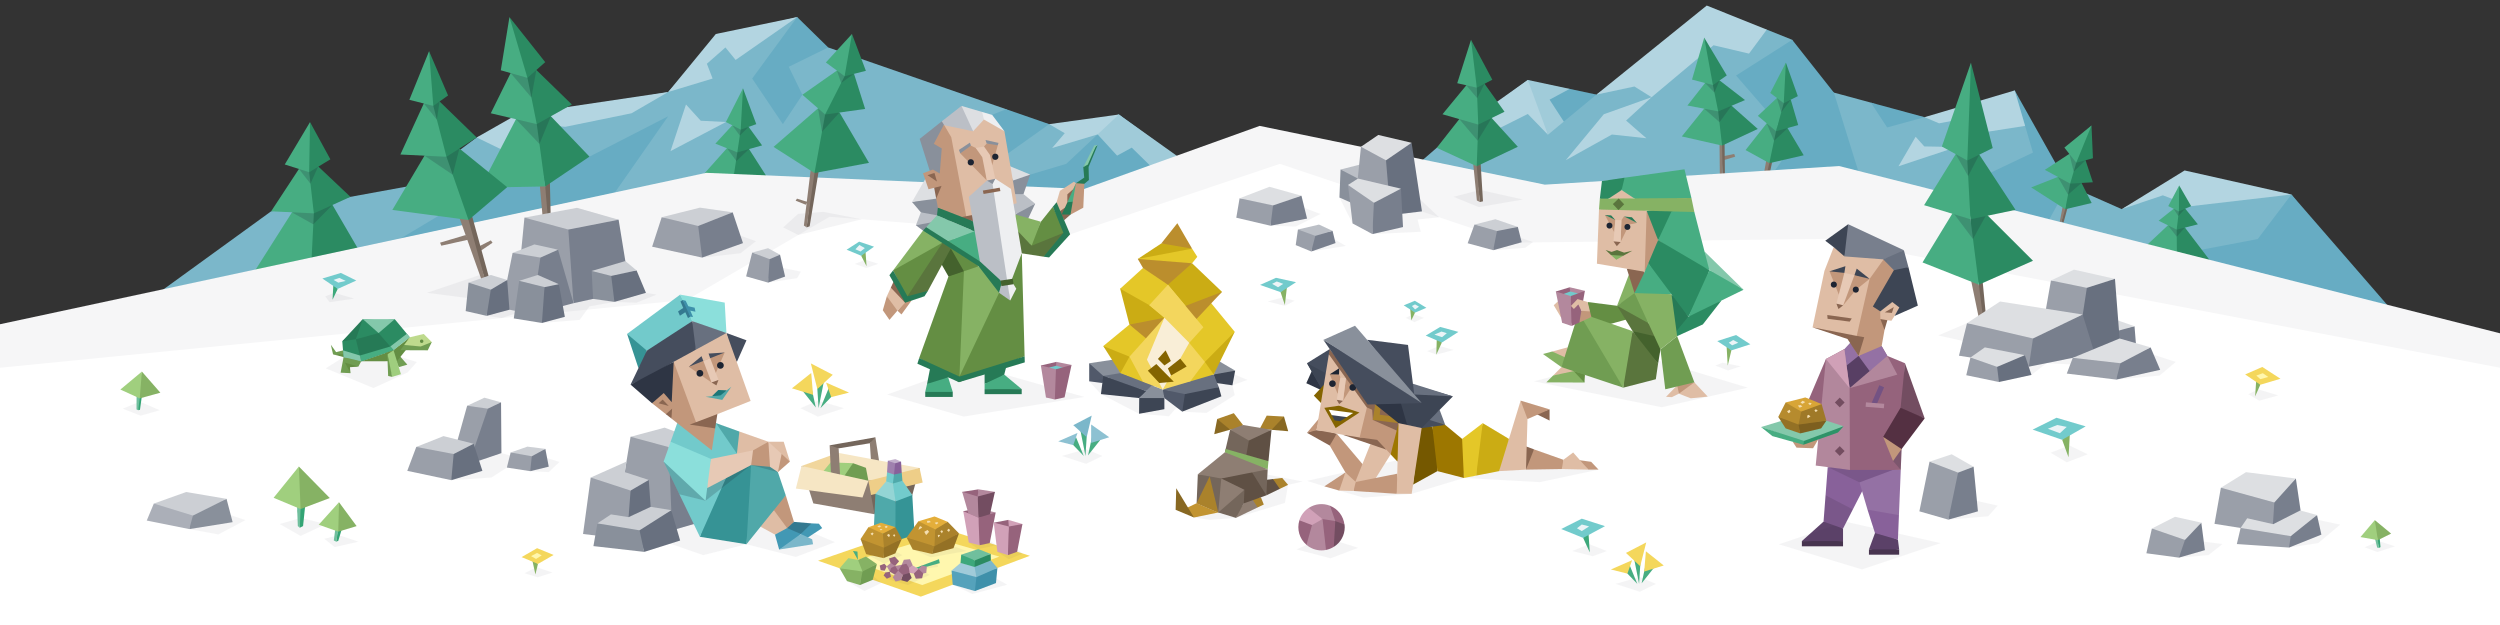 <?xml version="1.0" encoding="utf-8"?>
<!-- Generator: Adobe Illustrator 28.2.0, SVG Export Plug-In . SVG Version: 6.00 Build 0)  -->
<svg version="1.1" id="图层_1" xmlns="http://www.w3.org/2000/svg" xmlns:xlink="http://www.w3.org/1999/xlink" x="0px" y="0px"
	 viewBox="0 0 1600 400" style="enable-background:new 0 0 1600 400;" xml:space="preserve">
<rect x="0" y="0" width="1600" height="400" fill="#333333" stroke="none"/>
<style type="text/css">
	.st0{fill:#7BB7CA;}
	.st1{fill:#67ACC3;}
	.st2{fill:#B3D5E1;}
	.st3{fill:#A0CBD9;}
	.st4{fill:#8E7E73;}
	.st5{fill:#74665B;}
	.st6{fill:#2B8B62;}
	.st7{fill:#47AD82;}
	.st8{opacity:0.2;fill:#1D2432;enable-background:new    ;}
	.st9{fill-rule:evenodd;clip-rule:evenodd;fill:#F6F6F7;}
	.st10{fill-rule:evenodd;clip-rule:evenodd;fill:#FFFFFF;}
	.st11{opacity:0.05;fill:#1D2432;enable-background:new    ;}
	.st12{fill:#787F8D;}
	.st13{fill:#9A9FA9;}
	.st14{fill:#CCCFD4;}
	.st15{fill:#68707F;}
	.st16{fill:#89909B;}
	.st17{fill:#ABAFB8;}
	.st18{fill:#DDDFE2;}
	.st19{fill:#BBBFC6;}
	.st20{opacity:0.05;fill-rule:evenodd;clip-rule:evenodd;fill:#1D2432;enable-background:new    ;}
	.st21{fill:#33A474;}
	.st22{fill:#70BF9D;}
	.st23{fill:#86B264;}
	.st24{fill:#A0CF7E;}
	.st25{fill-rule:evenodd;clip-rule:evenodd;fill:#47AD82;}
	.st26{fill-rule:evenodd;clip-rule:evenodd;fill:#8DC1D2;}
	.st27{fill-rule:evenodd;clip-rule:evenodd;fill:#7BB7CA;}
	.st28{fill-rule:evenodd;clip-rule:evenodd;fill:#F4D75C;}
	.st29{fill-rule:evenodd;clip-rule:evenodd;fill:#86B264;}
	.st30{fill-rule:evenodd;clip-rule:evenodd;fill:#72CBCC;}
	.st31{fill-rule:evenodd;clip-rule:evenodd;fill:#ECF4F7;}
	.st32{fill-rule:evenodd;clip-rule:evenodd;fill:#FFF7AE;}
	.st33{fill:#3DA87B;}
	.st34{fill:#72CBCC;}
	.st35{fill:#ECF4F7;}
	.st36{fill:#8A6651;}
	.st37{fill:#267A56;}
	.st38{fill:#84C8AB;}
	.st39{fill:#DFBDA5;}
	.st40{fill:#C2977B;}
	.st41{fill:#648E43;}
	.st42{fill:#44622D;}
	.st43{fill:#5A753D;}
	.st44{fill:#EEEFF1;}
	.st45{fill:#1D2432;}
	.st46{fill:#E7C9B5;}
	.st47{fill:#B3889D;}
	.st48{fill:#96637C;}
	.st49{fill-rule:evenodd;clip-rule:evenodd;fill:#DFBDA5;}
	.st50{fill-rule:evenodd;clip-rule:evenodd;fill:#C2977B;}
	.st51{fill-rule:evenodd;clip-rule:evenodd;fill:#709D52;}
	.st52{fill-rule:evenodd;clip-rule:evenodd;fill:#648E43;}
	.st53{fill-rule:evenodd;clip-rule:evenodd;fill:#5A753D;}
	.st54{fill-rule:evenodd;clip-rule:evenodd;fill:#44622D;}
	.st55{fill-rule:evenodd;clip-rule:evenodd;fill:#8A6651;}
	.st56{fill-rule:evenodd;clip-rule:evenodd;fill:#2B8B62;}
	.st57{fill-rule:evenodd;clip-rule:evenodd;fill:#267A56;}
	.st58{fill-rule:evenodd;clip-rule:evenodd;fill:#E7C9B5;}
	.st59{fill-rule:evenodd;clip-rule:evenodd;fill:#84C8AB;}
	.st60{fill-rule:evenodd;clip-rule:evenodd;fill:#B3889D;}
	.st61{fill-rule:evenodd;clip-rule:evenodd;fill:#96637C;}
	.st62{fill-rule:evenodd;clip-rule:evenodd;fill:#347990;}
	.st63{fill-rule:evenodd;clip-rule:evenodd;fill:#4298B4;}
	.st64{fill-rule:evenodd;clip-rule:evenodd;fill:#50A8A9;}
	.st65{fill-rule:evenodd;clip-rule:evenodd;fill:#369395;}
	.st66{fill-rule:evenodd;clip-rule:evenodd;fill:#72CACB;}
	.st67{fill-rule:evenodd;clip-rule:evenodd;fill:#454D5D;}
	.st68{fill-rule:evenodd;clip-rule:evenodd;fill:#8BDFDB;}
	.st69{fill-rule:evenodd;clip-rule:evenodd;fill:#3E90AA;}
	.st70{opacity:0.2;fill-rule:evenodd;clip-rule:evenodd;fill:#1D2432;enable-background:new    ;}
	.st71{fill-rule:evenodd;clip-rule:evenodd;fill:#2E3544;}
	.st72{fill-rule:evenodd;clip-rule:evenodd;fill:#68707F;}
	.st73{fill-rule:evenodd;clip-rule:evenodd;fill:#1C7678;}
	.st74{fill-rule:evenodd;clip-rule:evenodd;fill:#8E7E73;}
	.st75{fill-rule:evenodd;clip-rule:evenodd;fill:#AA822B;}
	.st76{fill-rule:evenodd;clip-rule:evenodd;fill:#5F5044;}
	.st77{fill-rule:evenodd;clip-rule:evenodd;fill:#74665B;}
	.st78{fill-rule:evenodd;clip-rule:evenodd;fill:#886822;}
	.st79{fill-rule:evenodd;clip-rule:evenodd;fill:#C29431;}
	.st80{fill-rule:evenodd;clip-rule:evenodd;fill:#734D61;}
	.st81{fill-rule:evenodd;clip-rule:evenodd;fill:#D1A1B8;}
	.st82{fill:#F1D69C;}
	.st83{fill:#F6E6C4;}
	.st84{fill:#709D52;}
	.st85{fill:#EECE88;}
	.st86{fill:#F4D75C;}
	.st87{fill:#FFF7AE;}
	.st88{fill:#359496;}
	.st89{fill:#4FA9AA;}
	.st90{fill:#94D5D5;}
	.st91{fill:#88619A;}
	.st92{fill:#9F80AE;}
	.st93{fill:#C3B0CC;}
	.st94{fill:#947125;}
	.st95{fill:#AA822B;}
	.st96{fill:#C29431;}
	.st97{fill:#E4AE3A;}
	.st98{fill:#F4DEB0;}
	.st99{fill:#734D61;}
	.st100{fill:#D1A1B8;}
	.st101{fill:#3E90AA;}
	.st102{fill:#55A2BB;}
	.st103{fill-rule:evenodd;clip-rule:evenodd;fill:#5E436B;}
	.st104{fill:#493551;}
	.st105{fill-rule:evenodd;clip-rule:evenodd;fill:#88619A;}
	.st106{fill-rule:evenodd;clip-rule:evenodd;fill:#9471A4;}
	.st107{fill-rule:evenodd;clip-rule:evenodd;fill:#7A578A;}
	.st108{fill-rule:evenodd;clip-rule:evenodd;fill:#95637C;}
	.st109{fill-rule:evenodd;clip-rule:evenodd;fill:#583F64;}
	.st110{fill-rule:evenodd;clip-rule:evenodd;fill:#3D4554;}
	.st111{fill-rule:evenodd;clip-rule:evenodd;fill:#787F8D;}
	.st112{fill-rule:evenodd;clip-rule:evenodd;fill:#B2879C;}
	.st113{fill-rule:evenodd;clip-rule:evenodd;fill:#D0A0B7;}
	.st114{fill:#734D60;}
	.st115{fill:#735283;}
	.st116{fill-rule:evenodd;clip-rule:evenodd;fill:#543042;}
	.st117{fill-rule:evenodd;clip-rule:evenodd;fill:#2D9368;}
	.st118{fill-rule:evenodd;clip-rule:evenodd;fill:#7D5F1F;}
	.st119{fill-rule:evenodd;clip-rule:evenodd;fill:#947125;}
	.st120{fill-rule:evenodd;clip-rule:evenodd;fill:#9F7928;}
	.st121{fill-rule:evenodd;clip-rule:evenodd;fill:#B68B2E;}
	.st122{fill-rule:evenodd;clip-rule:evenodd;fill:#D8A537;}
	.st123{fill-rule:evenodd;clip-rule:evenodd;fill:#F4DEB0;}
	.st124{fill-rule:evenodd;clip-rule:evenodd;fill:#CBAC14;}
	.st125{fill-rule:evenodd;clip-rule:evenodd;fill:#E4C728;}
	.st126{fill-rule:evenodd;clip-rule:evenodd;fill:#755800;}
	.st127{fill-rule:evenodd;clip-rule:evenodd;fill:#9D7700;}
	.st128{fill-rule:evenodd;clip-rule:evenodd;fill:#846400;}
	.st129{fill-rule:evenodd;clip-rule:evenodd;fill:#1D2432;}
	.st130{fill-rule:evenodd;clip-rule:evenodd;fill:#89909B;}
	.st131{fill-rule:evenodd;clip-rule:evenodd;fill:#51596A;}
	.st132{fill-rule:evenodd;clip-rule:evenodd;fill:#F3D65D;}
	.st133{fill-rule:evenodd;clip-rule:evenodd;fill:#BB8E2D;}
	.st134{fill-rule:evenodd;clip-rule:evenodd;fill:#F9EED7;}
	.st135{fill-rule:evenodd;clip-rule:evenodd;fill:#BEDA8D;}
	.st136{fill-rule:evenodd;clip-rule:evenodd;fill:#9FCE7E;}
</style>
<polygon class="st0" points="1529.34,210.82 1466.5,124.47 1398.15,112.09 1357.91,133.85 1357.91,133.85 1323.51,118.63 
	1311.28,107.52 1289.39,57.87 1273.51,68.69 1231.71,74.99 1215.83,73.12 1197.36,65.67 1173.68,59.25 1153.36,49.72 1147.01,25.48 
	1130.74,18.95 1091.78,14.79 1021.71,60.54 1002.12,63.78 977.78,51.17 919.51,94.59 909.54,103.23 957.76,140.92 1150.03,137.83 
	1416.74,188.98 1414.97,186.01 "/>
<polygon class="st1" points="983.94,56.13 991.73,75.53 1000.84,77.81 1021.71,60.54 1004.56,56.88 "/>
<polygon class="st1" points="1147.01,25.48 1111.07,48.34 1148.45,91.38 1130.36,117 1189.52,110.2 1173.68,59.25 "/>
<polygon class="st1" points="1231.71,74.99 1207.76,81.57 1197.36,65.67 "/>
<polygon class="st1" points="1289.39,57.87 1301.09,97.64 1234.45,129.29 1304.53,153.19 1323.51,118.63 "/>
<polygon class="st2" points="1092.31,3.55 1021.71,60.54 1046.02,55.36 1057.01,62.21 1096.66,28.96 1119.36,34.32 1130.74,18.95 
	"/>
<polygon class="st2" points="1057.01,62.21 1026.42,73.12 1002.12,102.5 1031.62,86.09 1053.68,88.48 1040.69,77.17 "/>
<polygon class="st2" points="977.78,51.17 939.87,78.03 954.66,84.52 977.78,72.94 990.68,86.22 985.79,63.4 "/>
<polygon class="st3" points="990.68,86.22 1000.84,77.81 991.73,63.78 1004.56,56.88 977.78,51.17 "/>
<polygon class="st1" points="1393.2,149.45 1352.29,179.19 1420.19,190.57 "/>
<polygon class="st2" points="1289.39,57.87 1296.06,80.57 1271.16,84.45 1265.85,80.57 1268.92,73.62 1240.99,78.93 1231.71,74.99 
	"/>
<polygon class="st2" points="1226.02,87.53 1231.54,93.71 1252.11,94.1 1215.04,106.4 "/>
<polygon class="st0" points="761.1,110.75 716.05,73.28 697.24,78.88 671.48,79.45 654.05,77.4 643.92,69.89 530.05,30.37 
	515.22,23.76 510.2,10.92 460.13,23.75 427.64,58.88 333.9,76.28 305.08,87.98 263.6,118.79 173.52,135.24 79.64,203.3 
	497.54,151.28 693.3,132.92 "/>
<polygon class="st1" points="510.2,10.92 481.39,50.27 501.03,79.46 513.52,60.65 504.82,42.74 530.05,30.37 "/>
<polygon class="st1" points="346.33,98.89 253.46,154.37 339.35,148.03 388.25,130.75 427.64,74.4 377.27,100.24 "/>
<polygon class="st1" points="671.48,79.45 637.61,103.53 594.64,89.61 643.92,69.89 "/>
<polygon class="st1" points="716.05,73.28 682.41,104.85 659.34,111.73 623.71,129.78 697.09,135.9 769.15,112.11 "/>
<polygon class="st2" points="716.05,73.28 671.48,79.45 681.43,85.25 673.38,94.73 702.47,86.02 712.28,82.94 "/>
<polygon class="st3" points="716.05,73.28 765.49,108.49 744.81,114.53 724.32,94.49 714.94,99.61 702.47,86.02 "/>
<polygon class="st2" points="458.13,21.75 427.64,58.88 456.06,50.27 452.4,40.8 464.28,30.37 470.8,38.36 510.2,10.92 "/>
<polygon class="st2" points="330.9,73.28 427.64,58.88 404.17,72.49 361.75,81.17 343.64,79.45 321.43,95.92 305.08,87.98 "/>
<polygon class="st2" points="323.72,112.45 314.34,110.75 300.27,109.43 281.39,135.9 293.64,135.42 "/>
<polygon class="st2" points="448.49,77.28 439.04,66.88 429.12,96.72 464.57,78.09 "/>
<polygon class="st1" points="1466.5,124.47 1444.94,152.99 1376.38,165.99 1533.17,201.3 "/>
<polygon class="st2" points="1398.15,109.09 1466.5,124.47 1402.33,131.93 1384.24,125 1357.91,133.85 "/>
<polygon class="st4" points="1103.13,102.5 1110.54,100.26 1109.89,98.52 1102.88,99.97 "/>
<polygon class="st5" points="1103.66,85.64 1103.95,112.39 1102.51,112.32 1100.91,85.14 "/>
<polygon class="st4" points="1102.03,88.22 1102.51,112.32 1100.69,112.23 1100.42,84.61 "/>
<polygon class="st6" points="1102.13,93.18 1124.96,82.52 1108.2,67.67 1102.04,62.21 1095.64,76.94 "/>
<polygon class="st7" points="1095.3,63.77 1090.64,69.56 1076.36,87.32 1102.13,93.18 1099.64,71.28 "/>
<polygon class="st8" points="1090.64,69.56 1100.48,78.2 1108.2,67.67 "/>
<polygon class="st7" points="1095.4,48.34 1091.43,52.89 1079.95,67.52 1099.64,71.28 1103.83,62.97 "/>
<polygon class="st6" points="1096.26,54.45 1099.64,71.28 1116.81,64.04 1100.54,51.47 1097.65,49.8 "/>
<polygon class="st8" points="1091.24,53.13 1097.22,59.25 1100.54,51.47 "/>
<polygon class="st6" points="1090.7,24.09 1091.07,50.6 1096.26,54.45 1105.13,48.27 "/>
<polygon class="st7" points="1090.7,24.09 1082.88,50.94 1096.26,54.45 "/>
<polygon class="st4" points="1133.29,103.34 1130.14,113.7 1128.42,113.62 1131.21,98.22 "/>
<polygon class="st5" points="1134.57,101.78 1132.04,113.8 1130.14,113.7 1132.37,104.42 1133.14,99.16 "/>
<polygon class="st6" points="1141.55,77.81 1144.07,82.06 1154.37,99.38 1132.37,104.42 1134.21,81.93 "/>
<polygon class="st7" points="1134.95,74.99 1130.66,78.93 1117.16,96.04 1132.37,104.42 1136.65,83.96 "/>
<polygon class="st8" points="1130.66,78.93 1135.37,90.11 1144.07,82.06 "/>
<polygon class="st6" points="1146.1,63.78 1150.85,80.04 1136.65,83.96 1140.7,64.77 "/>
<polygon class="st7" points="1142.37,57.87 1125.03,74.16 1136.65,83.96 1141.59,66.03 "/>
<polygon class="st8" points="1137.21,62.72 1139.99,71.84 1146.1,63.78 "/>
<polygon class="st7" points="1132.96,59.5 1142.96,40.09 1145.51,56.84 1141.59,66.03 "/>
<polygon class="st6" points="1142.96,40.09 1150.61,61.54 1141.59,66.03 "/>
<polygon class="st6" points="472.94,93.5 479.39,95.4 492.4,115.72 468.64,118.79 469.1,100.62 "/>
<polygon class="st7" points="448.49,113.62 465.22,94.87 472.94,93.5 471.88,97.51 468.64,118.79 "/>
<polygon class="st8" points="465.22,94.87 471.31,103.08 479.39,95.4 "/>
<polygon class="st6" points="471.88,97.51 487.74,93.06 479.13,81.19 474.48,80.14 470.51,91.53 "/>
<polygon class="st7" points="457.83,91.94 471.88,97.51 474.48,80.14 468.64,80.19 "/>
<polygon class="st8" points="468.64,80.19 473.48,86.79 479.13,81.19 "/>
<polygon class="st6" points="475.51,56.54 484.02,79.46 474.05,82.98 471.81,74.5 "/>
<polygon class="st7" points="475.51,56.54 464.57,78.09 474.05,82.98 "/>
<polygon class="st5" points="1319.32,142.04 1321.13,133.3 1323.59,131.67 1320.69,142.39 "/>
<polygon class="st4" points="1321.74,133.91 1319.32,142.04 1318.26,141.84 1320.44,130.56 "/>
<polygon class="st6" points="1332.18,117.09 1338.66,129.91 1321.74,133.91 1321.97,120.96 1325.11,112.69 "/>
<polygon class="st7" points="1320.85,110.64 1317.03,113.23 1299.96,119.94 1321.74,133.91 1324.91,117.52 "/>
<polygon class="st8" points="1317.03,113.23 1323.55,124.58 1332.18,117.09 "/>
<polygon class="st6" points="1332.88,98.54 1334.77,102.62 1339.43,116.65 1324.91,117.52 1325.48,104.07 "/>
<polygon class="st7" points="1326.54,97.78 1324.36,98.48 1308.7,108.7 1324.91,117.52 1328.8,104.15 "/>
<polygon class="st8" points="1324.36,98.48 1327.15,109.82 1334.77,102.62 "/>
<polygon class="st6" points="1338.56,80.3 1339.48,101.27 1328.8,104.15 1328.31,94.1 "/>
<polygon class="st7" points="1321.2,94.46 1338.56,80.3 1328.8,104.15 "/>
<polygon class="st6" points="201.1,131.67 212.79,131.16 230.21,161.06 199.18,170.29 196.12,155.72 "/>
<polygon class="st7" points="163.38,172.88 186.88,135.88 201.1,131.67 200.86,136.56 199.18,170.29 "/>
<polygon class="st8" points="186.74,135.88 200.51,143.57 212.79,131.16 "/>
<polygon class="st6" points="196.69,99.95 224.27,125.97 200.86,136.56 196.12,124.58 "/>
<polygon class="st7" points="173.52,135.24 200.86,136.56 196.69,99.95 "/>
<polygon class="st8" points="191.32,108.14 198.7,117.59 203.57,106.74 "/>
<polygon class="st6" points="198.42,78.14 211.44,101.96 197.86,110.21 196.88,93.06 "/>
<polygon class="st7" points="198.42,78.14 182.24,105.27 197.86,110.21 "/>
<polygon class="st6" points="1393.03,142.26 1398.18,145.41 1414.88,167.38 1393.24,165.96 1388.51,157.05 "/>
<polygon class="st7" points="1371.54,159.14 1387.47,144.2 1393.03,142.26 1393.24,165.96 "/>
<polygon class="st8" points="1387.47,144.2 1393.11,151.47 1398.35,145.65 "/>
<polygon class="st6" points="1394.97,130.96 1398.57,133.55 1406.64,143.58 1393.07,146.97 1392.84,139.98 "/>
<polygon class="st7" points="1381.52,141.26 1393.07,146.97 1394.97,130.96 1391.11,133.63 "/>
<polygon class="st8" points="1391.11,133.63 1394.1,138.25 1398.57,133.55 "/>
<polygon class="st6" points="1394.69,118.69 1402.33,131.93 1394.45,135.31 1393.96,129.22 "/>
<polygon class="st7" points="1394.69,118.69 1387.69,131.9 1394.45,135.31 "/>
<polygon class="st9" points="806.18,80.57 693.83,120.95 451.96,110.61 0,207.51 0,400 1600,400 1600,213.31 1177,106.26 
	988.66,118.18 "/>
<polygon class="st10" points="0,235.36 439.81,191.84 530.91,138.75 682.68,150.7 819.11,104.87 969.38,155.28 1168.57,152.89 
	1600,235.36 1600,400 0,400 "/>
<polygon class="st11" points="1258.89,206.79 1240.47,214.67 1271.1,221.56 1286.31,210.84 "/>
<polygon class="st11" points="930.28,125.95 946.38,132.55 974.64,127.68 947.17,121.55 "/>
<polygon class="st5" points="947.38,100.89 949.11,128.85 947.17,129.29 943.66,101.79 "/>
<polygon class="st4" points="945.1,106.4 947.17,129.29 945.19,128.3 942.36,99.85 "/>
<polygon class="st6" points="945.1,106.4 971.41,93.94 954.66,75.53 949.53,69.89 939.87,78.03 "/>
<polygon class="st7" points="940.37,67.78 933.94,76.23 919.51,94.59 945.1,106.4 946.08,79.72 "/>
<polygon class="st8" points="933.94,76.23 945.7,90.04 954.66,75.53 "/>
<polygon class="st6" points="947.35,49.72 950.1,53.58 962.89,71.51 946.08,79.72 942.87,53.46 "/>
<polygon class="st7" points="941.27,51.17 938.45,54.59 923.18,73.13 946.08,79.72 945.15,56.13 "/>
<polygon class="st8" points="938.45,54.59 945.41,62.87 950.1,53.58 "/>
<polygon class="st6" points="941.46,25.48 955.09,51.02 945.15,56.13 941.71,45.76 "/>
<polygon class="st7" points="941.46,25.48 932.63,53.25 945.15,56.13 "/>
<polygon class="st11" points="501.21,145.56 510.81,136.86 526.85,135.57 551.41,140.36 510.91,150.4 "/>
<polygon class="st4" points="515.68,131.02 509.21,128.44 510.07,127.13 516.87,129.26 "/>
<polygon class="st5" points="524.71,104.85 518.18,144.83 516.26,145.56 520.43,108.73 "/>
<polygon class="st4" points="521.26,110.75 516.26,145.56 514.48,144.37 519.36,104.48 "/>
<polygon class="st6" points="537.29,72 556.15,104.22 521.26,110.75 523.31,75.94 527.04,67.7 "/>
<polygon class="st7" points="528.54,65.02 523.53,69.32 495.07,94.02 521.26,110.75 528.09,73.28 "/>
<polygon class="st8" points="523.53,69.32 526.06,84.41 537.29,72 "/>
<polygon class="st6" points="546.57,47.23 553.69,69.72 528.09,73.28 537.9,44.49 "/>
<polygon class="st7" points="540.9,41.43 535.6,45.15 513.52,60.65 528.09,73.28 540.54,48.76 "/>
<polygon class="st8" points="535.6,45.15 538.34,53.1 546.57,47.23 "/>
<polygon class="st6" points="545.26,21.75 554.16,45.32 540.54,48.76 540.39,35.26 "/>
<polygon class="st7" points="545.26,21.75 528.54,39.99 540.54,48.76 "/>
<polygon class="st5" points="348.94,119.33 347.76,126.13 350.98,143.87 352.55,142.53 351.83,112.45 "/>
<polygon class="st4" points="348.94,119.33 350.98,143.87 347.58,142.21 344.55,108.13 "/>
<polygon class="st6" points="348.94,119.33 377.27,100.24 343.53,64.98 339.35,69.84 "/>
<polygon class="st7" points="330.2,76.3 307.45,120.11 348.94,119.33 343.53,79.45 337.5,71.73 "/>
<polygon class="st8" points="330.2,76.3 345.26,92.16 352.55,74.4 "/>
<polygon class="st6" points="343.27,44.79 365.99,66.88 343.53,79.45 337.5,62.44 333.82,43.95 "/>
<polygon class="st7" points="329.75,40.8 326.81,46.77 314.1,72.49 343.53,79.45 337.57,49.83 "/>
<polygon class="st8" points="326.81,46.77 340.11,62.44 343.27,44.79 "/>
<polygon class="st6" points="326.05,10.92 348.94,39.78 337.57,49.83 330.05,33.47 "/>
<polygon class="st7" points="326.05,10.92 320.51,44.98 337.57,49.83 "/>
<polygon class="st11" points="273.23,187.4 311.53,192.34 324.58,185.39 307.08,175.98 "/>
<polygon class="st4" points="306.67,157.64 314.12,153.84 315.23,155.34 307.45,160.65 "/>
<polygon class="st4" points="297.98,150.43 281.65,155.3 282.42,157.25 299.86,153.36 "/>
<polygon class="st5" points="310.5,179.16 299.86,148.03 297.98,135.42 302.33,139.02 313.74,180.36 "/>
<polygon class="st4" points="299.86,140.83 310.5,179.16 308.46,179.87 292.63,135.42 "/>
<polygon class="st6" points="288.75,89.61 294.02,95.04 324.58,119.79 299.86,140.83 283.69,116.17 281.65,95.89 "/>
<polygon class="st7" points="274.43,93.76 271.68,99.64 251.09,134.36 299.86,140.83 285.74,100.33 "/>
<polygon class="st8" points="271.68,99.64 289.75,111.85 294.02,95.04 "/>
<polygon class="st6" points="278.33,62.02 281.33,64.94 305.08,87.98 285.74,100.33 275.01,75.57 274.43,65.35 "/>
<polygon class="st7" points="272.69,63.04 271.23,66.23 256.25,98.89 285.74,100.33 277.31,67.78 "/>
<polygon class="st8" points="271.23,66.23 279.6,76.62 281.33,64.94 "/>
<polygon class="st6" points="274.61,32.77 286.76,61.1 277.31,67.78 271.44,56.76 "/>
<polygon class="st7" points="274.61,32.77 261.99,63.88 277.31,67.78 "/>
<polygon class="st5" points="1266.45,182.2 1265.62,187.99 1269.59,206.79 1271.4,206.24 1268.51,176.11 "/>
<polygon class="st4" points="1266.45,182.2 1269.59,206.79 1267.27,207.5 1260.64,175.35 "/>
<polygon class="st6" points="1261.09,140.32 1266.45,132.72 1271.4,137.21 1301.11,166.89 1266.45,182.2 1259.94,161.19 "/>
<polygon class="st7" points="1253.74,131.44 1249.9,136 1230.41,167.96 1266.45,182.2 1261.09,140.32 "/>
<polygon class="st8" points="1249.9,136 1262.71,152.99 1271.4,137.21 "/>
<polygon class="st6" points="1264.26,96.1 1266.77,98.96 1289.94,134.31 1261.09,140.32 1256.17,101.17 "/>
<polygon class="st7" points="1255.55,94.1 1251.64,98.64 1231.41,131.31 1261.09,140.32 1259.09,102.72 "/>
<polygon class="st8" points="1251.64,98.64 1259.62,112.75 1266.77,98.96 "/>
<polygon class="st6" points="1261.43,40.1 1275.33,94.75 1259.09,102.72 1257.4,84.52 "/>
<polygon class="st7" points="1261.43,40.1 1242.79,93.79 1259.09,102.72 "/>
<polygon class="st11" points="1300.15,239.94 1309.76,232.4 1332.89,233.69 1354.38,242.94 1382.17,240.33 1392.49,231.64 
	1373.23,225.37 1344.64,216.63 1289.5,231.64 "/>
<polygon class="st11" points="428.93,347.95 449.99,355.28 477.74,348.32 509.35,356.43 534.32,346.96 501.5,333.29 477.74,320.8 
	427.87,326.63 421.22,339.49 "/>
<polygon class="st12" points="427.99,286.15 426.16,317.04 430.14,339.41 453.99,332.53 443.03,280.44 431.16,281.3 "/>
<polygon class="st13" points="403.56,279.55 394.53,334 430.14,339.41 427.99,286.15 423.29,280.76 "/>
<polygon class="st14" points="403.56,279.55 425.36,273.68 443.03,280.44 427.99,286.15 "/>
<polygon class="st15" points="415.21,307.16 406.72,309.48 403.56,313.96 398.04,323.21 401.23,345.14 417.36,337.47 "/>
<polygon class="st13" points="378.06,305.62 373.15,341.76 401.23,345.14 403.56,313.96 396.64,307.77 "/>
<polygon class="st14" points="400.93,295.41 378.06,305.62 403.56,313.96 415.21,307.16 399.91,302.19 "/>
<polygon class="st15" points="429.62,326.51 435.29,345.94 412.33,353.21 407.14,338.33 "/>
<polygon class="st16" points="382.34,334.96 379.79,349.51 412.33,353.21 409.28,339.41 401.75,335.6 "/>
<polygon class="st14" points="416.43,324.38 402.29,330.97 391.02,329.21 382.34,334.96 409.28,339.41 429.62,326.51 "/>
<polygon class="st11" points="311.44,202.15 320.97,203.56 335.64,198.82 346.82,206.7 371.01,204.73 377.27,196.04 393.23,193.21 
	407.31,193.74 420.13,188.56 413.4,187.4 381.5,175.98 328.82,187.4 "/>
<polygon class="st12" points="372.1,139.28 359.69,145.82 367.06,194.04 403.31,186.07 395.92,140.62 "/>
<polygon class="st13" points="335.64,139.28 332.27,174.11 367.06,194.04 363.73,146.92 353.14,139.96 "/>
<polygon class="st12" points="357.16,159.81 367.06,194.04 340.31,201.16 340.31,162.68 "/>
<polygon class="st13" points="328.06,161.86 320.97,197.15 340.31,201.16 345.86,164.86 342.61,161.86 "/>
<polygon class="st14" points="342,156.43 328.06,161.86 345.86,164.86 357.16,159.81 "/>
<polygon class="st15" points="348.48,183.75 352.18,181.9 357.67,181.9 361.5,202.75 346.82,206.7 345.86,200.21 "/>
<polygon class="st16" points="328.82,203.79 332.27,179.72 342.61,181.12 348.48,183.75 346.82,206.7 "/>
<polygon class="st14" points="332.27,179.72 344.16,175.98 357.67,181.9 348.48,183.75 "/>
<polygon class="st15" points="324.58,179.16 326.05,198.21 311.44,202.15 311.63,183.17 "/>
<polygon class="st16" points="299.86,180.9 312.22,180.9 314.12,185.39 311.44,202.15 298.03,199.09 "/>
<polygon class="st14" points="299.86,180.9 314.12,175.98 324.58,179.16 314.12,185.39 "/>
<polygon class="st14" points="335.64,139.28 363.73,146.92 395.92,140.62 369.28,133 "/>
<polygon class="st15" points="391.18,173.42 388.25,180.69 393.23,193.21 413.4,187.4 407.4,173.07 "/>
<polygon class="st16" points="378.67,173.42 389.55,173.98 391.18,176.59 393.23,193.21 379.58,191.29 "/>
<polygon class="st14" points="378.67,173.42 400.22,167.07 407.4,173.07 391.18,176.59 "/>
<polygon class="st11" points="121.11,338.62 139.74,342.05 157.05,332.88 139.08,326.8 "/>
<polygon class="st16" points="144.98,319.26 148.88,334.19 121.11,338.62 121.11,327.17 "/>
<polygon class="st17" points="98.45,322.28 93.92,333.15 121.11,338.62 123.47,329.97 119.77,323.6 "/>
<polygon class="st14" points="98.45,322.28 119.13,314.89 144.98,319.26 123.47,329.97 "/>
<polygon class="st11" points="288.82,307.31 314.51,305.62 324.39,299.24 333.08,296.24 339.33,301.55 351.2,302.16 358.05,295.66 
	346.45,292.01 328.3,292.01 320.91,289.99 309.82,289.06 296.34,296.24 "/>
<polygon class="st12" points="320.67,257.51 320.91,289.99 306.63,294.84 297.3,293.95 310.2,258.01 "/>
<polygon class="st13" points="298.97,259.69 290.35,290.57 301.33,293.25 312.2,261.55 310.2,258.01 "/>
<polygon class="st14" points="298.97,259.69 312.2,261.55 320.67,257.51 310.01,254.52 "/>
<polygon class="st12" points="349.03,287.29 351.2,298.66 339.33,301.55 337.93,290.74 "/>
<polygon class="st13" points="326.82,289.59 324.39,299.24 339.33,301.55 340.35,292.01 337.93,289.07 "/>
<polygon class="st14" points="337.54,285.84 326.82,289.59 340.35,292.01 349.03,287.29 "/>
<polygon class="st15" points="303.12,284.01 308.74,301.34 288.82,307.31 285.86,288.07 "/>
<polygon class="st13" points="266.42,286.04 260.65,301.34 288.82,307.31 290.35,290.57 280.65,285.18 "/>
<polygon class="st14" points="266.42,286.04 283.84,279.1 303.12,284.01 290.35,290.57 "/>
<polygon class="st12" points="1366.09,208.8 1367.11,221.56 1349.89,219.38 1348.72,211.73 "/>
<polygon class="st18" points="1353.19,204.3 1366.09,208.8 1348.17,213.69 "/>
<polygon class="st15" points="1353.58,178.47 1357.06,223.33 1335.58,225.65 1324.85,213.71 1329.83,180.77 "/>
<polygon class="st13" points="1312.61,179.51 1306.53,214.02 1330.45,217.63 1335.58,184.22 1333.09,180.91 "/>
<polygon class="st12" points="1376.38,222.33 1382.51,236.69 1354.38,242.94 1353.58,230.94 "/>
<polygon class="st12" points="1332.89,201.3 1340.55,226.2 1298.43,234.68 1296.89,214.96 "/>
<polygon class="st13" points="1258.89,206.79 1253.74,227.65 1298.43,234.68 1301.11,216.63 1291.79,208.62 "/>
<polygon class="st18" points="1258.89,206.79 1280.04,192.96 1332.89,201.3 1301.11,216.63 "/>
<polygon class="st15" points="1295.89,227.3 1300.15,239.94 1279.33,244.49 1272.48,234.39 1278.49,228.51 "/>
<polygon class="st13" points="1261.09,228.81 1258.4,240.13 1279.33,244.49 1278.13,234.8 1275.64,231.23 "/>
<polygon class="st18" points="1270.28,222.33 1295.89,227.3 1278.13,234.8 1261.09,228.81 "/>
<polygon class="st13" points="1326.57,229.01 1322.74,239.09 1354.38,242.94 1357.06,232.47 1349.55,229.01 "/>
<polygon class="st18" points="1356.54,216.63 1326.57,229.01 1357.06,232.47 1376.38,222.33 "/>
<polygon class="st18" points="1312.61,179.51 1335.58,184.22 1353.58,178.47 1327.3,172.57 "/>
<polygon class="st11" points="865.65,143 872.47,140.45 878.29,149.8 909.25,148.33 907.25,140.45 921.01,139.06 902.93,122 
	866.36,122 857.23,126.41 "/>
<polygon class="st16" points="857.95,108.49 857.23,126.41 867.31,130.91 872.29,119.7 870.63,111.9 "/>
<polygon class="st19" points="869.08,114.28 857.95,108.49 875.93,103.91 875.93,110.96 "/>
<polygon class="st15" points="903.43,91.38 910.06,135.28 889.98,137.68 884.69,99.95 "/>
<polygon class="st13" points="871.01,93.93 867.31,130.91 889.98,137.68 887.03,102.61 882.63,94.5 "/>
<polygon class="st18" points="882.08,86.37 871.01,93.93 887.03,102.61 903.43,91.38 "/>
<polygon class="st12" points="896.59,120.75 897.93,145.32 878.29,149.8 877.82,127.83 "/>
<polygon class="st13" points="862.72,118.37 865.65,143 878.29,149.8 879.31,129.78 874.08,122.93 "/>
<polygon class="st18" points="869.08,114.28 862.72,118.37 879.31,129.78 896.59,120.75 "/>
<polygon class="st11" points="839.21,160.95 861.3,157.38 850.81,151.28 "/>
<polygon class="st12" points="852.84,147.76 854.75,155.57 839.21,160.95 840.12,150.26 "/>
<polygon class="st13" points="830.68,146.88 829.25,156.86 839.21,160.95 841.79,150.95 840.12,148.34 "/>
<polygon class="st19" points="830.68,146.88 844.13,143.73 852.84,147.76 841.79,150.95 "/>
<polygon class="st11" points="1394.51,356.89 1413.42,355.27 1422.38,348.19 1402.83,345.7 "/>
<polygon class="st11" points="1464.99,350.44 1483.65,347.57 1497.69,335.77 1463.33,328.39 "/>
<polygon class="st12" points="1408.84,334.5 1411.14,352.09 1394.51,356.89 1395.51,344.81 "/>
<polygon class="st13" points="1377.2,338.25 1373.68,354.09 1394.51,356.89 1398.38,345.55 1391.23,340.04 "/>
<polygon class="st18" points="1377.2,338.25 1391.99,330.75 1408.84,334.5 1398.38,345.55 "/>
<polygon class="st12" points="1482.89,329.63 1485.69,342.15 1464.99,350.44 1463.33,341.13 "/>
<polygon class="st12" points="1469.36,306.27 1473.18,332.19 1454.29,341.13 1450.23,319.23 "/>
<polygon class="st13" points="1421.36,312.15 1417.27,335.25 1454.29,341.13 1455.57,321.59 1448.42,313.42 "/>
<polygon class="st18" points="1421.36,312.15 1437.44,302.19 1469.36,306.27 1455.57,321.59 "/>
<polygon class="st13" points="1433.99,337.89 1431.57,348.19 1464.99,350.44 1466.08,343.13 1460.42,339.01 "/>
<polygon class="st18" points="1438.21,331.68 1454.82,335.48 1472.13,326.7 1482.89,329.63 1466.08,343.13 1433.99,337.89 "/>
<polygon class="st11" points="813.13,144.47 829.25,145 845.09,136.96 829.11,130.91 "/>
<polygon class="st12" points="832.94,125.29 836.52,139.9 813.13,144.47 812.25,127.78 "/>
<polygon class="st13" points="793.33,126.91 791.22,139.34 813.13,144.47 814.75,131.47 812.25,127.78 "/>
<polygon class="st18" points="793.33,126.91 812.45,119.55 832.94,125.29 814.75,131.47 "/>
<polygon class="st11" points="449.34,164.86 473.88,162.09 483.81,154.37 468.64,148.96 "/>
<polygon class="st13" points="417.36,157.89 423.49,139.02 450.63,140.83 449.34,164.86 "/>
<polygon class="st12" points="446.84,144.62 451.55,139.28 468.92,135.9 475.51,155.6 449.34,164.86 "/>
<polygon class="st14" points="423.49,139.02 447.93,132.89 468.92,135.9 446.84,144.62 "/>
<polygon class="st11" points="491.56,180.87 510.2,178.01 512.52,173.83 497.01,170.66 "/>
<polygon class="st13" points="477.51,176.88 481.39,161.65 494.56,164.86 491.56,180.87 "/>
<polygon class="st12" points="492.56,165.86 492.61,163.98 499.21,163.01 502.47,176.99 491.56,180.87 "/>
<polygon class="st14" points="481.39,161.65 491.56,158.83 499.21,163.01 492.56,165.86 "/>
<polygon class="st11" points="955.64,160.12 976.13,158.6 981.11,154.89 969.23,150.95 "/>
<polygon class="st13" points="939.3,155.68 943.66,143.73 960.62,146.71 955.64,160.12 "/>
<polygon class="st12" points="958.06,147.85 960.11,145.23 971.41,145.23 973.89,155.04 955.64,160.12 "/>
<polygon class="st14" points="943.66,143.73 957.04,140.3 971.41,145.23 958.06,147.85 "/>
<polygon class="st11" points="1246.9,332.57 1272.48,330.4 1278.49,323.59 1256.38,318.62 "/>
<polygon class="st13" points="1234.89,295.47 1228.4,327.25 1246.9,332.57 1257.17,300.48 "/>
<polygon class="st12" points="1253.17,302.48 1254.28,298.75 1263.11,298.73 1265.87,327.25 1246.9,332.57 "/>
<polygon class="st18" points="1234.89,295.47 1249.1,290.74 1263.11,298.73 1253.17,302.48 "/>
<polygon class="st20" points="1097.85,233.96 1105.93,237.11 1114.07,234.43 1102.45,232.13 "/>
<polygon class="st20" points="178.97,335.37 192.37,331.51 208.65,335.37 192.36,342.99 "/>
<polygon class="st21" points="191.88,337.75 193.96,336.69 195.6,320.96 193.13,321.85 190.48,326.8 "/>
<polygon class="st22" points="190.04,321.85 190.6,336.69 191.88,337.75 192.36,325.8 "/>
<polygon class="st23" points="191.28,298.58 211.06,318.74 192.36,325.8 188.18,315.68 "/>
<polygon class="st24" points="175.1,318.59 192.36,325.8 191.28,298.58 "/>
<polygon class="st20" points="705.49,291.82 694.99,287.39 679.65,291.82 695.12,296.85 "/>
<polygon class="st25" points="694.7,291.82 695.72,275.94 691.26,274.44 "/>
<polygon class="st25" points="693.6,291.82 688.65,279.83 685.64,283.57 "/>
<polygon class="st25" points="696.34,291.44 698.92,279.56 704.11,281.64 "/>
<polygon class="st26" points="698.33,283.46 709.9,279.83 698.33,271.67 "/>
<polygon class="st27" points="695.48,279.83 698.69,265.99 686.89,272.11 "/>
<polygon class="st26" points="686.89,284.87 689.62,277.06 677.27,282.45 "/>
<polygon class="st20" points="1059.81,373.69 1049.29,369.25 1033.95,373.69 1049.43,378.72 "/>
<polygon class="st25" points="1049.01,373.69 1050.03,357.79 1045.56,356.29 "/>
<polygon class="st25" points="1047.9,373.69 1042.95,361.69 1039.94,365.43 "/>
<polygon class="st25" points="1050.65,373.3 1053.23,361.42 1058.43,363.5 "/>
<polygon class="st28" points="1052.29,365.77 1064.8,361.91 1053.37,352.82 "/>
<polygon class="st28" points="1049.74,362.38 1053.59,347.14 1040.6,353.88 "/>
<polygon class="st28" points="1041.53,367.12 1044.54,358.53 1030.95,364.46 "/>
<polygon class="st20" points="512.22,261.23 523.58,256.44 540.14,261.23 523.43,266.66 "/>
<polygon class="st25" points="523.89,261.23 522.78,244.07 527.61,242.45 "/>
<polygon class="st25" points="525.08,261.23 530.42,248.28 533.68,252.32 "/>
<polygon class="st25" points="522.11,260.81 519.32,247.99 513.71,250.23 "/>
<polygon class="st28" points="520.35,252.69 506.83,248.52 519.18,238.7 "/>
<polygon class="st28" points="523.1,249.02 518.94,232.58 532.97,239.85 "/>
<polygon class="st28" points="531.96,254.14 528.71,244.86 543.38,251.27 "/>
<polygon class="st20" points="78.54,261.55 89.48,257.07 102.25,262.53 89.96,266.04 "/>
<polygon class="st21" points="88.44,262.53 89.58,262.27 91.1,251.32 89.96,252.38 87.86,255.06 "/>
<polygon class="st22" points="87.37,262.06 87.42,251.61 89.96,252.38 89.42,254.97 88.44,262.53 "/>
<polygon class="st23" points="90.81,237.81 102.63,251.32 89.42,254.97 87.66,249.25 "/>
<polygon class="st24" points="89.42,254.97 77.03,249.31 90.81,237.81 "/>
<polygon class="st11" points="1513.36,350.28 1522.53,346.33 1532.78,349.65 1521.55,353.3 "/>
<polygon class="st21" points="1522.57,350.63 1523.52,350.16 1522.89,343.08 1521.7,344.75 1521.55,346.49 "/>
<polygon class="st22" points="1521.39,350.47 1519.88,344.27 1521.7,344.75 1522.57,350.63 "/>
<polygon class="st23" points="1519.88,332.88 1530.31,341.5 1521.84,345.7 1519.88,339.84 "/>
<polygon class="st24" points="1519.88,332.88 1510.7,343.72 1521.84,345.7 "/>
<polygon class="st20" points="207.59,344.86 216.73,342.43 229.41,346.68 214.19,350.14 "/>
<polygon class="st21" points="215.18,346.68 216.51,346.12 218.84,338.3 216.73,338.52 215.63,342.47 "/>
<polygon class="st22" points="213.63,345.9 214.63,338.19 216.73,338.52 215.18,346.68 "/>
<polygon class="st23" points="216.96,321.42 228.24,336.71 216.49,340.25 214.96,331.94 "/>
<polygon class="st24" points="216.96,321.42 203.98,335.82 216.49,340.25 "/>
<polygon class="st29" points="1108.09,224.23 1105.74,234 1104.91,219.65 "/>
<polygon class="st30" points="1099.04,218.28 1111.05,214.42 1120.23,220.34 1108.09,224.23 "/>
<polygon class="st31" points="1106.42,219.33 1109.23,217.61 1112.49,219.33 1108.55,221.02 "/>
<polygon class="st20" points="547.06,168.91 553.92,166.26 562.13,168.83 554.48,171.49 "/>
<polygon class="st29" points="551.15,163.67 554.61,170.42 553.83,159.81 "/>
<polygon class="st30" points="559.38,157.89 549.86,154.65 541.83,159.82 551.15,163.67 "/>
<polygon class="st31" points="553.51,158.78 550,156.81 547.45,159.54 550.77,160.97 "/>
<polygon class="st20" points="335.72,366.88 343.28,362.96 353.62,366.41 344.07,369.47 "/>
<polygon class="st29" points="344.29,360.91 342.66,367.68 340.28,356.71 "/>
<polygon class="st28" points="333.81,356.55 343.73,350.83 354.32,355.17 344.29,360.91 "/>
<polygon class="st32" points="339.88,355.92 343.69,353.87 346.68,355.44 343.06,357.73 "/>
<polygon class="st11" points="1312.4,289.75 1324.29,285.04 1336.11,290.74 1322.69,295.88 "/>
<polygon class="st29" points="1319.78,281.46 1323.85,292.66 1324.87,274.97 "/>
<polygon class="st30" points="1300.88,274.97 1319.78,281.46 1334.83,272.88 1316.14,267.36 "/>
<polygon class="st31" points="1310.62,274.41 1316.58,272.01 1322.69,273.21 1318.33,277.25 "/>
<polygon class="st11" points="1438.92,252.25 1445.27,249.23 1458.07,253.03 1445.92,256.46 "/>
<polygon class="st29" points="1446.6,246.23 1443.28,253.71 1444.05,242.28 "/>
<polygon class="st28" points="1436.9,239.64 1446.6,246.23 1459.49,242.4 1447.88,234.85 "/>
<polygon class="st32" points="1444.05,240.36 1448.19,238.83 1451.7,241.25 1446.6,242.66 "/>
<polygon class="st20" points="1006.25,352.66 1017.04,348.21 1028.34,352.68 1019.36,355.98 "/>
<polygon class="st33" points="1013.21,344.25 1017.45,353.52 1016.46,338.57 "/>
<polygon class="st34" points="999.16,338.57 1012.33,331.95 1027.19,336.74 1013.21,344.25 "/>
<polygon class="st35" points="1009.25,338.1 1012.33,335.68 1017.04,336.89 1012.33,339.89 "/>
<polygon class="st20" points="208.15,189.69 213.9,187.39 226.66,191.09 210.96,193.39 "/>
<polygon class="st33" points="216.15,184.89 212.82,191.83 213.42,180.9 "/>
<polygon class="st34" points="206.31,178.25 218.15,174.68 228.02,179.53 216.15,184.89 "/>
<polygon class="st35" points="213.48,179.14 217.16,177.87 221.24,179.78 216.52,180.9 "/>
<polygon class="st20" points="899.62,203.42 905.21,206.17 911.23,203.42 904.76,201.07 "/>
<polygon class="st29" points="905.63,200.08 903.24,205.04 902.41,196.64 "/>
<polygon class="st30" points="898.38,195.41 905.5,192.49 912.88,196.98 905.63,200.08 "/>
<polygon class="st31" points="903.62,195.84 905.63,194.81 908.16,196.28 905.63,198.01 "/>
<polygon class="st20" points="919.25,226.98 930.32,223.96 921.01,221.36 913.34,224.75 "/>
<polygon class="st29" points="922.78,219.23 919.25,226.98 919.59,214.79 "/>
<polygon class="st30" points="933.37,212.41 921.73,209.24 912.45,214.79 922.78,219.23 "/>
<polygon class="st31" points="925.96,213.26 922.55,212.18 918.01,214.15 922.91,215.78 "/>
<polygon class="st20" points="811.35,192.94 822.31,195.76 828.57,192.44 820.71,190.42 "/>
<polygon class="st29" points="819.56,186.97 822.31,195.2 823.86,181.87 "/>
<polygon class="st30" points="806.42,182.35 816.63,177.8 829.47,180.62 819.56,186.97 "/>
<polygon class="st31" points="814.14,181.67 817.14,180.14 821.27,181.67 817.94,183.84 "/>
<polygon class="st11" points="567.73,252.51 616.71,266.62 693.98,254.04 620.78,233.45 "/>
<polygon class="st36" points="681.07,140.92 685.12,137.34 688.61,131.39 688.36,117.79 680.22,126.06 677.82,135.57 "/>
<polygon class="st37" points="702.47,92.9 701.22,93.83 695.63,103.72 693.3,107 693.9,113.67 688.61,117.24 689.41,119.86 
	686.13,127.46 683.09,129.44 679.52,137.27 685.12,137.34 691.25,119.94 696.9,115.19 696.69,106.86 "/>
<polygon class="st7" points="686.82,129.05 689.41,119.86 688.61,117.24 683.09,129.44 "/>
<polygon class="st38" points="701.22,93.83 702.47,92.9 700.37,93.06 693.3,107 696.21,105.3 "/>
<polygon class="st39" points="676.21,129.44 678.34,122.14 687.3,116.31 688.61,117.24 686.82,121.11 683.11,124.36 683.09,129.44 
	681.52,132.89 677.82,135.57 "/>
<polygon class="st40" points="693.98,117.64 693.3,132.92 685.12,137.34 688.61,117.24 "/>
<polygon class="st37" points="630.14,239.19 630.14,245.68 638.15,243.21 642.71,239.75 644.2,233.91 "/>
<polygon class="st37" points="595.72,233.35 593.32,245.71 600.25,245.68 606.83,241.52 608.31,238.41 "/>
<polygon class="st7" points="642.71,239.75 630.14,245.68 630.14,249.05 640.8,249.94 653.89,249.05 "/>
<rect x="630.14" y="249.05" class="st37" width="23.75" height="3.21"/>
<polygon class="st7" points="606.83,241.52 609.75,250.83 601.53,252.43 592.15,250.83 593.32,245.71 "/>
<rect x="592.15" y="250.83" class="st37" width="17.6" height="3.21"/>
<polygon class="st40" points="581.26,190.83 576.38,196.46 574.33,198.82 576.94,201.25 583.37,192.38 "/>
<polygon class="st39" points="576.38,181.73 570.12,184.09 567.58,189.61 570.8,197.17 574.33,198.82 574.33,198.82 579.28,193.74 
	"/>
<polygon class="st36" points="581.51,190.55 572.23,179.53 570.12,184.09 579.28,193.74 581.26,190.83 "/>
<polygon class="st40" points="574.33,198.82 567.58,189.61 564.99,198.57 569.25,204.73 574.33,198.82 "/>
<polygon class="st41" points="607.9,149.6 603.17,148.89 590.73,147.58 607.35,160.99 608.52,164.93 616.1,180.36 626.31,170.41 "/>
<polygon class="st42" points="601.53,167.31 607.02,176.94 612.77,179.53 616.92,173.62 608.52,159 "/>
<polygon class="st41" points="653.95,162.01 629.44,198.05 616.92,173.62 607.02,176.94 588.26,229.18 613.61,244.53 613.7,244.59 
	655.75,228.04 "/>
<polygon class="st23" points="645.11,164.73 636.81,179.22 632.58,175.43 626.31,170.41 616.92,173.62 614.04,241 651.54,161.78 
	645.42,163.87 "/>
<polygon class="st23" points="590.73,147.58 571.56,173.07 594.68,176.59 603.78,154.37 "/>
<polygon class="st41" points="571.56,173.07 571.56,173.07 580.76,191.54 585.96,189.74 603.17,155.3 "/>
<polygon class="st43" points="603.78,154.37 580.76,189.61 589.11,188.98 593.9,186.08 608.52,159 "/>
<polygon class="st37" points="579.28,193.74 591.66,189.61 593.9,186.08 580.76,189.61 571.56,173.07 571.56,173.07 569.22,176.14 
	"/>
<polygon class="st16" points="659.34,111.73 646.14,114.28 647.02,120.88 648.37,128.89 655.04,124.24 "/>
<polygon class="st18" points="644.58,105.64 648.23,115.57 659.34,111.73 "/>
<polygon class="st16" points="649.78,137.27 652.35,139.35 657.77,140.46 662.5,130.37 654.96,132.89 "/>
<polygon class="st19" points="655.04,124.24 646.14,124.24 649.78,137.27 662.5,130.37 "/>
<polygon class="st19" points="600.24,132.89 589.34,135.88 586.16,144.19 592.72,145.41 601.09,138.31 "/>
<polygon class="st16" points="598.82,125.29 583.68,129.26 589.34,135.88 599.65,137.82 602.64,132.89 "/>
<polygon class="st18" points="598.87,114.39 595.87,115.03 593.59,112.11 583.68,129.26 599.16,127.13 "/>
<polygon class="st16" points="607.43,140.08 586.16,144.19 590.73,147.58 608.99,144.59 "/>
<polygon class="st16" points="646.48,105.51 646.51,105.64 646.49,105.51 "/>
<polygon class="st41" points="682.79,150.41 673.84,132.3 666.16,141.91 657.61,159.73 "/>
<polygon class="st23" points="649.78,137.27 648.69,147.75 660.24,157.25 666.16,141.91 "/>
<polygon class="st43" points="651.54,161.78 667.87,164.28 677.82,157.25 680.55,149.02 660.24,157.25 651.54,148.03 637.61,133.64 
	"/>
<polygon class="st37" points="676.21,129.44 673.84,132.3 680.55,149.02 667.87,164.28 671.43,164.76 684.89,149.95 "/>
<polygon class="st41" points="645.42,163.87 651.54,161.78 648.49,155.58 "/>
<polygon class="st7" points="626.31,170.41 627.1,170.92 626.31,170.41 "/>
<polygon class="st37" points="646.31,155.69 643.22,164.03 642.93,164.72 645.42,163.87 648.49,155.58 647.32,153.2 "/>
<polygon class="st7" points="622.63,141.59 621.11,148.03 606.83,154.37 628.51,169.43 628.64,169.61 642.93,164.72 "/>
<polygon class="st38" points="602.98,153.23 606.83,154.37 623.71,148.03 599.65,137.82 592.72,145.41 "/>
<polygon class="st37" points="636.81,131.78 636.78,131.73 636.68,131.79 "/>
<polygon class="st37" points="627.11,167.25 592.72,145.41 590.73,147.58 626.31,170.41 639.41,187.4 646.55,164.73 "/>
<polygon class="st37" points="622.63,141.59 614.74,136.2 600.24,132.89 599.65,137.82 623.71,148.03 "/>
<polygon class="st39" points="650.72,130.07 642.83,83.98 629.71,73.88 621.39,80.92 604.1,79.78 601.09,82.52 607.35,94.73 
	618.09,139.02 633.9,134.65 "/>
<polygon class="st44" points="629.71,76.51 642.83,83.98 635.01,73.55 628.58,71.66 627.22,73.88 "/>
<polygon class="st18" points="628.58,71.66 615.35,67.78 615.66,77.64 622.8,83.98 629.71,76.51 "/>
<polygon class="st19" points="602.75,77.64 602.89,79.19 603.96,80.07 622.77,84.01 622.8,83.98 615.35,67.78 "/>
<polygon class="st40" points="614.57,98.17 631.59,115.57 630.72,100.75 632.5,101.39 635.04,105.6 638.58,92.99 635.47,91.5 
	631.48,91.88 629.77,93.76 628.34,97.51 624.46,94.7 621.39,93.2 617.52,94.29 "/>
<polygon class="st40" points="608.81,87.81 604.1,79.78 594.64,89.61 600.24,97.49 601.09,109.33 597.58,105.38 595.02,109.26 
	590.73,110.85 594.25,121.12 597.88,120.21 600.24,120.69 599.16,127.13 600.24,132.89 615.66,138.88 618.52,139.08 "/>
<polygon class="st36" points="597.88,120.21 599.16,127.13 602.59,118.95 "/>
<polygon class="st36" points="625.91,136.86 615.66,138.88 623.45,141.91 "/>
<polygon class="st36" points="593.59,112.11 599.65,116.17 598.05,110.67 "/>
<polygon class="st37" points="614.04,241 588.26,229.18 587.12,232.77 613.61,244.53 613.7,244.59 655.85,231.93 655.75,228.04 "/>
<polygon class="st19" points="631.59,115.57 620.02,125.98 627.11,167.25 640.09,179.2 641.08,180.96 640.63,182.71 639.41,187.4 
	646.52,192.34 641.78,141.91 635.02,116.31 "/>
<polygon class="st44" points="647.88,178.01 653.95,162.01 647.02,120.88 636.98,114.39 635.02,116.31 646.52,192.34 650.42,184.77 
	648.42,181.52 647.32,179.92 "/>
<rect x="640.32" y="178.59" transform="matrix(0.989 -0.151 0.151 0.989 -19.883 99.643)" class="st42" width="7.88" height="3.55"/>
<polygon class="st36" points="640.27,122.29 629.49,124.14 629.01,121.95 639.79,120.11 "/>
<circle class="st45" cx="621.31" cy="103.88" r="2.01"/>
<circle class="st45" cx="636.98" cy="100.33" r="2.01"/>
<polygon class="st46" points="629.77,93.76 633.63,99.26 636.98,114.39 634.28,115.98 631.59,115.57 628.66,100.63 624.46,94.7 "/>
<polygon class="st16" points="588.59,88.87 595.02,109.26 597.07,108.52 601.45,111.06 602.72,95 597.67,92.04 604.1,79.78 
	602.75,77.64 "/>
<polygon class="st16" points="636.98,114.39 631.59,115.57 635.25,117.79 "/>
<polygon class="st16" points="620.75,91.3 621.39,93.2 614.57,98.17 613.69,95.95 "/>
<polygon class="st16" points="630.72,89.61 631.48,91.88 638.58,92.99 639.06,91.45 "/>
<polygon class="st47" points="676.04,231.6 685.79,233.55 672.77,242.91 "/>
<polygon class="st48" points="666.15,233.91 676.04,231.6 675.81,236.32 672.64,239.79 "/>
<polygon class="st34" points="671.48,235.24 675.92,234.07 681,235.57 678.38,238.93 671.81,238.64 "/>
<polygon class="st47" points="666.15,233.91 675.81,236.32 678.64,245.58 675.09,255.69 669.42,254.41 "/>
<polygon class="st48" points="675.81,236.32 685.79,233.55 681.32,254.31 675.09,255.69 "/>
<polygon class="st49" points="997,192.94 994.39,195.34 999.07,203.18 1000.75,198.06 "/>
<polygon class="st20" points="981.76,244.04 1063.43,260.64 1118.55,248.11 1047.64,226.67 "/>
<polygon class="st49" points="1074.45,251.95 1069.97,254.19 1066.25,253.96 1074.45,245.53 "/>
<polygon class="st50" points="1084.39,244.71 1085.89,248.66 1074.45,251.95 1073.13,245.02 "/>
<polygon class="st49" points="1084.39,244.71 1092.95,253.83 1082.06,254.91 1074.45,251.95 "/>
<polygon class="st51" points="1073.37,215.12 1062.69,223.66 1065.77,249.14 1084.39,244.71 "/>
<polygon class="st49" points="1003.3,222.29 993.41,224.96 1003.3,231.5 "/>
<polygon class="st29" points="993.41,224.96 987.49,226.57 999.32,234.96 1002.58,229.15 "/>
<polygon class="st49" points="999.32,234.96 994.01,240.31 1009.33,238.29 1008.8,235.91 "/>
<polygon class="st29" points="994.01,240.31 989.62,244.71 1014.03,244.84 1013.01,239.31 1012.06,236.46 "/>
<polygon class="st52" points="1007.17,237.57 1014.03,244.84 1014.4,239.55 "/>
<polygon class="st52" points="1034.9,195.69 1016.1,193.3 1018.07,210.82 1046.83,202.83 "/>
<polygon class="st29" points="1042.41,175.99 1034.9,195.69 1051.81,185.84 "/>
<polygon class="st51" points="1046.09,187.57 1034.9,195.69 1046.84,206.95 1054.93,206.79 1052.6,195.69 "/>
<polygon class="st53" points="1034.9,195.69 1054.93,206.79 1064.84,210.45 1058.76,220.13 1044.89,211.95 "/>
<polygon class="st54" points="1044.89,211.95 1052.6,224.37 1061.18,232.63 1062.69,223.66 1062.69,217.4 1058.76,215.12 "/>
<polygon class="st53" points="1044.89,211.95 1061.18,232.63 1059.73,242.71 1038.87,248.11 1039.99,228.46 "/>
<polygon class="st29" points="1044.89,211.95 1010.33,199.95 1022.56,225.46 1038.87,248.11 "/>
<polygon class="st51" points="1010.33,199.95 999.32,234.96 1038.87,248.11 "/>
<polygon class="st55" points="1041.14,172 1042.76,177.07 1046.09,187.57 1051.53,180.2 1052.6,173.93 1046.56,170.97 "/>
<polygon class="st49" points="1023.36,134.1 1022.02,168.77 1052.6,173.93 1066.48,154.18 1053.88,134.91 1039.46,130.75 "/>
<polygon class="st49" points="1045.9,126.98 1043.71,123.79 1037.85,121.63 1032.91,122.99 1029.53,127.09 1037.98,128 "/>
<polygon class="st50" points="1039.32,138.53 1037.71,140.94 1037.18,154.89 1042.69,143.71 1047.64,142.68 "/>
<polygon class="st50" points="1033.83,140.81 1027.12,137.59 1033.13,148.68 "/>
<polygon class="st50" points="1053.88,134.91 1052.6,173.93 1059.23,162.98 1061.18,153.68 1058.91,143.25 "/>
<polygon class="st25" points="1082.51,126.72 1078.08,108.35 1039.73,113.72 1037.04,117.83 1037.85,121.63 1048.81,128.91 "/>
<polygon class="st56" points="1039.73,113.72 1025.24,115.86 1023.9,127.13 1027.86,128.19 1037.85,121.63 "/>
<polygon class="st57" points="1047.64,142.68 1044.42,139.06 1039.32,138.53 "/>
<polygon class="st57" points="1033.83,140.81 1031.14,137.86 1027.12,137.59 "/>
<polygon class="st58" points="1033.83,140.81 1037.71,140.94 1037.18,154.89 1032.62,154.49 "/>
<polygon class="st55" points="1037.18,154.89 1034.76,157.57 1032.62,154.49 "/>
<polygon class="st29" points="1038.86,163.71 1034.43,166.26 1030.95,163.17 1034.65,162.42 "/>
<polygon class="st53" points="1044.72,160.45 1038.86,163.71 1030.95,163.17 1027.57,159.95 1031.41,161.22 1034.9,160.02 
	1039.43,161.68 "/>
<polygon class="st56" points="1053.88,134.91 1061.18,153.68 1067.81,144.45 1073.37,132.55 "/>
<polygon class="st25" points="1069.75,135.32 1077.02,133.47 1084.39,135.71 1090.9,160.99 1094.06,167.77 1093.98,172.91 
	1078.01,165.75 1061.18,153.68 "/>
<polygon class="st56" points="1061.18,153.68 1054.93,168.44 1061.92,181.44 1069.75,188.3 1074.07,196.9 1080.5,202.7 
	1089.2,188.25 1093.98,172.91 "/>
<polygon class="st25" points="1093.98,172.91 1102.59,176.29 1115.85,185.44 1101.72,192.34 1089.87,200.31 1080.5,202.7 "/>
<polygon class="st25" points="1054.93,168.44 1052.6,173.93 1046.09,187.57 1058.42,190.22 1069.75,188.3 "/>
<polygon class="st57" points="1069.75,188.3 1065.77,204.18 1068.43,217.36 1079.27,208.52 1080.5,202.7 "/>
<polygon class="st56" points="1068.43,217.36 1089.82,207.63 1101.72,192.34 1080.5,202.7 "/>
<polygon class="st59" points="1115.85,185.44 1090.9,160.99 1093.98,172.91 "/>
<polygon class="st29" points="1046.09,187.57 1062.69,223.66 1073.37,215.12 1069.75,188.3 "/>
<circle class="st45" cx="1030.06" cy="144.39" r="1.91"/>
<circle class="st45" cx="1041.54" cy="145.23" r="1.91"/>
<polygon class="st29" points="1082.51,126.72 1023.9,127.13 1023.36,134.1 1084.39,135.71 "/>
<polygon class="st53" points="1039.46,130.75 1035.97,127.04 1032.22,130.61 1035.83,134.43 "/>
<polygon class="st50" points="1018.46,202.83 1010.78,206.43 1009.86,200 1012.09,198.93 1014.98,196.51 1017.59,199.29 "/>
<polygon class="st60" points="1004.65,183.85 1014.33,186.13 1007.14,193.3 1004.27,192.07 "/>
<polygon class="st61" points="995.71,186.56 1004.65,183.85 1005.23,189.49 1002.64,192.94 "/>
<polygon class="st30" points="1000.75,188.11 1004.93,186.56 1009.86,187.78 1008.63,190.78 1001.16,191.4 "/>
<polygon class="st61" points="1005.23,189.49 1014.33,186.13 1010.78,206.43 1005.8,208.63 1004.27,198.87 "/>
<polygon class="st60" points="995.71,186.56 1005.23,189.49 1005.8,208.63 999.77,206.62 "/>
<polygon class="st49" points="1017.59,199.29 1016.1,193.3 1009.61,191.4 1005.42,195.78 1007.27,197.75 1010.14,194.84 
	1012.09,198.93 "/>
<polygon class="st49" points="491.76,282.71 496.5,290.75 505.55,295.41 501.57,282.71 "/>
<polygon class="st50" points="502.89,317.04 508.13,334 504.25,339.41 491.76,327.51 "/>
<polygon class="st62" points="508.13,334 519.38,334.96 517.48,340.59 512.5,341.76 507.14,342.16 503.75,337.98 "/>
<polygon class="st63" points="519.38,334.96 524.1,335.16 526.19,337.98 515.29,345.14 512.5,344.84 512.5,341.76 "/>
<polygon class="st49" points="495.28,326.51 503.75,337.98 501.04,341.13 496,342.16 486.77,337.09 487.99,331.41 "/>
<polygon class="st63" points="503.75,337.98 512.5,341.76 507.4,347.48 498.65,351.7 496,342.16 "/>
<polygon class="st27" points="512.5,341.76 519.78,345.17 520.36,348.32 498.65,351.7 "/>
<polygon class="st64" points="477.74,348.32 502.89,317.04 497.86,302.16 490.32,292.43 480.72,297.66 476.12,320.2 "/>
<polygon class="st65" points="471.33,292.91 455.96,317.04 447.93,343.55 477.74,348.32 480.72,297.66 "/>
<polygon class="st50" points="494.68,290.33 500.24,290.52 505.55,295.41 497.86,302.16 "/>
<polygon class="st49" points="473.2,276.18 491.76,282.71 486.77,292.43 468.86,293.08 "/>
<polygon class="st66" points="433.42,270.78 429.21,282.71 431.16,288.43 424.72,295.41 447.93,343.55 471.62,290.33 471.33,277.8 
	458.22,270.78 "/>
<polygon class="st64" points="458.22,270.78 471.62,290.33 473.2,276.18 "/>
<polygon class="st67" points="464.92,213.12 477.74,217.8 471.55,231.73 467.04,222.69 "/>
<polygon class="st66" points="413.99,224.4 408.79,221.97 401.33,213.69 435.29,188.56 440.8,197.84 443.03,205.52 428.33,218.18 
	"/>
<polygon class="st68" points="435.29,188.56 463.82,193.66 464.92,213.12 452.7,210.87 443.03,205.52 "/>
<polygon class="st65" points="401.33,213.69 408.6,235.63 412.81,230.02 413.99,224.4 "/>
<polygon class="st62" points="436.86,192 435.49,192.95 437.26,197.07 433.96,199.32 435.14,202.06 438.58,199.81 440.31,203.56 
	441.74,202.69 440.8,197.84 "/>
<polygon class="st69" points="436.86,192 438.83,192.48 440.5,195.97 444.57,196.92 445.09,199.49 441.78,198.81 443.55,202.86 
	441.74,202.69 "/>
<polygon class="st70" points="434.82,316.35 451.55,320.48 480.72,297.66 497.86,302.16 495.26,290.75 443.51,302.99 424.72,295.41 
	"/>
<polygon class="st49" points="464.92,213.12 480.4,256.6 459.1,265.04 451.55,277.44 436.86,267.86 431.16,231.55 445.96,217.25 "/>
<polygon class="st50" points="431.16,231.55 445.67,270.78 459.1,265.04 455.6,270.24 457.7,274.19 455.57,288.23 429.72,267.86 
	428.99,265.5 426.16,265.06 417.31,258.09 424.4,245.57 "/>
<polygon class="st50" points="463.8,225.61 458.13,238.66 455.36,244.78 440.81,234.73 446.31,231.15 450.15,231.02 454.53,229.29 
	457.64,226.66 "/>
<polygon class="st58" points="450.13,230.99 455.36,244.78 458.53,244.97 459.84,243.12 454.51,229.24 "/>
<polygon class="st55" points="459.84,243.12 458.51,246.65 455.36,244.78 "/>
<polygon class="st55" points="459.1,265.04 457.7,274.19 441.39,271.74 "/>
<polygon class="st55" points="430.14,261.54 429.72,267.86 426.16,265.06 "/>
<polygon class="st55" points="427.99,259.81 424.1,255.74 421.45,258.1 "/>
<polygon class="st67" points="445.32,223.82 445.96,214.27 443.03,205.52 413.99,224.4 403.56,246.15 417.58,239.87 431.16,231.55 
	437.31,228.2 "/>
<polygon class="st71" points="431.16,231.55 429.89,257.39 424.78,251.54 417.31,258.09 403.56,246.15 "/>
<polygon class="st72" points="443.03,205.52 464.92,213.12 445.32,223.82 "/>
<polygon class="st67" points="450.13,230.99 448.96,227.94 440.81,234.73 "/>
<polygon class="st67" points="454.51,229.24 463.8,225.61 453.48,226.28 "/>
<polygon class="st73" points="455.64,253.57 459.7,249.59 465.17,249.81 462.05,254.07 "/>
<polygon class="st58" points="454.99,293.71 481.95,288.23 483.81,292.44 480.72,297.66 452.6,312.37 452.3,302.16 "/>
<polygon class="st50" points="481.95,288.23 491.76,282.71 495.26,290.75 492.82,298.78 480.72,297.66 "/>
<polygon class="st58" points="491.76,282.71 500.24,290.52 497.86,302.16 492.82,298.78 "/>
<polygon class="st68" points="429.21,282.71 454.99,293.71 451.55,320.48 424.72,295.41 "/>
<circle class="st45" cx="447.93" cy="238.91" r="2.15"/>
<circle class="st45" cx="461.05" cy="233.85" r="2.15"/>
<polygon class="st64" points="451.55,253.95 462.24,255.94 468.1,247.49 461.05,253.07 "/>
<polygon class="st20" points="764.15,331.2 774.23,332.72 790.98,331.44 822.35,321.83 824.37,310.31 833.66,308.17 802.7,302.06 
	"/>
<polygon class="st74" points="796.04,322.15 801.4,316.91 807.38,321.59 804.88,324.75 790.98,331.44 791.95,327.86 "/>
<polygon class="st75" points="806.97,318.26 801.14,318.92 804.88,324.75 808.83,322.9 "/>
<polygon class="st76" points="808.42,307.3 814.7,306.56 821.01,308.92 819.08,312.86 810.47,317.01 "/>
<polygon class="st75" points="820.61,305.88 814.7,306.56 819.08,312.86 824.37,310.31 "/>
<polygon class="st76" points="779.67,327.99 810.47,317.01 806.24,296.93 789.35,300.59 778.17,306.06 "/>
<polygon class="st77" points="766.61,303.55 765.83,322.07 779.67,327.99 783.75,315.04 781.61,306.24 773.94,303.05 "/>
<polygon class="st77" points="800.58,301.09 810.47,317.01 811.32,300.35 "/>
<polygon class="st78" points="821.76,266.6 824.45,275.99 813.77,275.09 814.46,270.14 "/>
<polygon class="st75" points="806.18,274.55 810.7,265.99 821.76,266.6 813.77,275.09 "/>
<polygon class="st78" points="779,268.16 777.11,277.88 787.28,275 785.79,270.02 "/>
<polygon class="st75" points="795.52,271.99 789.63,264.43 779,268.16 787.28,275 792.63,274.63 "/>
<polygon class="st76" points="813.77,275.09 811.82,295.18 797.02,293.94 796.04,279.59 "/>
<path class="st77" d="M787.28,275l-3.36,14.45c0,0,12.8,4.84,13.1,4.49s2.25-12,2.25-12l-3.41-4.87L787.28,275z"/>
<polygon class="st74" points="787.28,275 795.52,271.99 813.77,275.09 799.27,281.94 "/>
<polygon class="st74" points="783.92,289.45 766.61,303.55 781.61,306.24 811.32,300.35 797.62,293.37 "/>
<polygon class="st29" points="784.41,287.33 811.82,295.18 811.32,300.35 783.92,289.45 "/>
<polygon class="st77" points="796.43,313.47 796.04,322.15 790.98,331.44 779.67,327.99 787.85,317.74 "/>
<polygon class="st74" points="781.61,306.24 796.43,313.47 779.67,327.99 "/>
<polygon class="st75" points="774.18,304.91 779.67,327.99 765.83,322.07 "/>
<polygon class="st79" points="779.67,327.99 764.15,331.2 757.65,325.92 765.83,322.07 "/>
<polygon class="st78" points="764.15,331.2 752.8,312.46 752.4,326.28 "/>
<polygon class="st20" points="836.16,348.72 829.85,351.63 851.55,357.31 869.19,350.6 844.86,342.94 "/>
<path class="st80" d="M849.34,332.19l2.29,16.28c0.18-0.1,0.87,0.66,2,1.53c4.35-2.69,7-7.44,7-12.56c0-0.58-0.04-1.16-0.11-1.73
	c-1.42-1.49-2.66-2.1-2.9-2.9l-1.19-2.76L849.34,332.19z"/>
<path class="st61" d="M844.13,332.19l1.11,16.43c0.15,0,1.42,2.41,3.39,3.34c1.78-0.35,3.47-1.03,5-2l0.95-16.54l-8.12-4.11
	L844.13,332.19z"/>
<path class="st61" d="M849,324.27l0.15,3l5.37,6.17l5.92,2.25c-0.64-5.38-4.18-9.99-9.21-12C850.59,324.17,849.79,324.38,849,324.27
	z"/>
<path class="st60" d="M837.12,327.48l2.72,3.07l6.59,1.64l8.12,1.27l-3.29-9.77c-4.5-1.81-9.6-1.3-13.65,1.38
	C837.12,326.41,837.47,327.2,837.12,327.48z"/>
<path class="st81" d="M839.38,339.55l7-7.36l-8.82-7.12c-2.86,1.88-4.97,4.69-6,7.95c0.59,1.12,1.21,1.73,1.12,2.12L839.38,339.55z"
	/>
<path class="st61" d="M831.61,333c-1.77,5.67,0.03,11.86,4.56,15.7c2.25-0.06,2.73-0.17,3.32,0.21l2-3.87l-1.81-9L831.61,333z"/>
<path class="st60" d="M836.16,348.72c2.68,2.29,6.08,3.54,9.6,3.54c0.97,0,1.93-0.1,2.88-0.29l-2.21-19.78l-6.74,3.81L836.16,348.72
	z"/>
<polygon class="st4" points="556.71,283.68 557.57,296.99 563.04,297.75 560.25,279.87 558.12,281.14 "/>
<polygon class="st82" points="512.96,298.23 536.31,289.81 540.91,314.32 "/>
<polygon class="st83" points="536.31,289.81 588.53,299.53 563.04,312.02 538.23,311.16 "/>
<polygon class="st24" points="524.7,304.3 531.6,295.94 545.89,296.43 540.03,309.62 "/>
<polygon class="st84" points="545.89,296.43 554.19,299.41 555.79,307.68 546.53,310.75 537.96,308.17 "/>
<polygon class="st5" points="555.79,307.68 576.28,306.79 588.53,299.53 583.87,316.81 582.16,324.62 559.66,329.12 555.79,319.3 
	"/>
<polygon class="st4" points="512.96,298.23 520.53,322.17 559.66,329.12 555.79,307.68 534.79,306.16 "/>
<polygon class="st85" points="555.79,307.68 557.44,316.81 590.51,308.83 588.53,299.53 "/>
<polygon class="st5" points="530.96,285 560.25,279.87 556.71,283.68 536.73,286.95 534.02,286.95 "/>
<polygon class="st4" points="531.79,302.39 530.96,285 536.73,286.95 537.69,305.1 "/>
<polygon class="st83" points="512.96,298.23 509.35,312.68 552.02,318.4 555.79,307.68 "/>
<polygon class="st86" points="523.55,358.87 593.17,334.87 659.13,355.7 589.33,381.85 "/>
<polygon class="st87" points="545.89,359.2 597.15,343.94 639.6,356.23 590.22,374.43 "/>
<polygon class="st88" points="573.15,320.89 571.44,329.38 573.03,346.16 580.23,344 585.34,342.71 583.87,316.81 575.7,317.45 "/>
<polygon class="st89" points="560.25,316.11 559.11,341.45 573.03,346.16 573.15,320.89 568.2,315.6 "/>
<polygon class="st34" points="571.44,309.47 573.79,306.4 577.55,307.68 583.87,316.81 573.15,320.89 570.83,315.21 "/>
<polygon class="st90" points="567.15,308.06 560.25,316.11 573.15,320.89 571.44,309.47 569.66,307.17 "/>
<polygon class="st89" points="577.12,302.64 577.55,307.68 571.44,309.47 571.11,302.64 "/>
<polygon class="st34" points="567.71,302.25 567.15,308.06 571.44,309.47 572.16,303.69 570.72,300.72 "/>
<polygon class="st91" points="572.13,295.74 576.67,295.36 577.12,302.64 572.16,303.69 571.44,301.01 "/>
<polygon class="st92" points="568.2,294.88 572.08,295.36 572.9,296.51 572.16,303.69 567.71,302.25 "/>
<polygon class="st93" points="568.2,294.88 572.99,293.83 576.67,295.36 572.9,296.51 "/>
<polygon class="st11" points="542.06,371.89 553.2,378.28 564.13,373.05 555.79,366.24 "/>
<polygon class="st84" points="561.21,361.04 558.54,371.09 550.36,374.43 551.06,364.98 "/>
<polygon class="st23" points="537.35,363.69 542.06,371.89 550.36,374.43 552.02,365.77 548.45,362.83 "/>
<polygon class="st24" points="549.09,358.36 542.96,357.21 537.35,363.69 552.02,365.77 552.33,360.49 "/>
<polygon class="st23" points="549.09,358.36 554.19,356.19 561.21,361.04 552.02,365.77 "/>
<polygon class="st7" points="549.09,358.36 548.77,353 545.89,352.62 "/>
<polygon class="st11" points="584.16,351.71 595.73,356.65 618.62,352.62 605.73,347.95 "/>
<polygon class="st11" points="554.32,354.63 565.96,360.8 577.55,355.28 569.51,350.98 "/>
<polygon class="st11" points="566.2,365.25 567.54,370.37 573.16,372.19 581.04,374.43 590.14,370.08 595.11,367.94 592.82,366.63 
	591.52,364.01 600.37,362.83 599.59,359.2 584.85,364.5 580.23,362.83 572.16,363.56 567.54,362.42 565.29,364.01 "/>
<polygon class="st94" points="577.15,344.92 573.03,354.15 565.42,357.21 564.86,349.45 "/>
<polygon class="st95" points="550.78,344.96 554.32,354.63 565.42,357.21 565.71,350.51 562.07,346.01 "/>
<polygon class="st95" points="565.04,341.51 563.8,345.34 565.71,350.51 577.15,344.92 573.07,337.37 566.57,338.96 "/>
<polygon class="st96" points="555.79,337.4 550.78,344.96 565.71,350.51 565.04,341.51 561.79,338.04 "/>
<polygon class="st97" points="555.79,337.4 563.75,334.56 573.07,337.37 565.04,341.51 "/>
<polygon class="st98" points="561.47,336.94 562.71,336.26 564.1,336.71 562.67,337.61 "/>
<polygon class="st98" points="562.99,338.7 564,338.47 564.79,338.88 563.7,339.49 "/>
<polygon class="st98" points="566.13,337.12 567.22,336.48 568.2,337.2 567,338.03 "/>
<polygon class="st98" points="557.13,341.56 558.32,340.8 559.11,341.45 558.21,342.71 "/>
<polygon class="st98" points="567.71,342.58 568.44,341.71 569.64,342.4 568.99,343.83 "/>
<polygon class="st98" points="571.44,342.5 572.39,341.91 572.99,342.62 572.35,343.58 "/>
<polygon class="st94" points="613.75,341.37 610.23,350.83 596.51,354.53 597.6,347.38 "/>
<polygon class="st95" points="580.23,344 584.16,351.71 596.51,354.53 598.04,349.55 591.34,345.85 "/>
<polygon class="st95" points="598.55,338.77 595.11,345.6 598.04,349.55 613.75,341.37 606.53,333.98 600.6,335.38 "/>
<polygon class="st96" points="587.77,333.6 594.15,334.36 598.55,338.77 598.04,349.55 580.23,344 "/>
<polygon class="st97" points="587.77,333.6 598.11,330.53 606.53,333.98 598.55,338.77 "/>
<polygon class="st98" points="593.24,333.37 594.82,333.23 595.73,334.14 593.53,334.71 "/>
<polygon class="st98" points="598.22,334.57 599.85,334.14 600.56,334.76 599.17,335.67 "/>
<polygon class="st98" points="591.52,340.36 593.62,339.17 594.63,340.36 592.71,342.47 "/>
<polygon class="st98" points="601.81,340.03 602.67,339.36 603.53,339.93 602.81,341.37 "/>
<polygon class="st98" points="600.18,342.52 600.95,342.23 601.71,342.66 600.47,343.95 "/>
<polygon class="st98" points="606.16,339.5 606.93,338.4 608.13,339.12 607.27,340.41 "/>
<polygon class="st98" points="588.4,337.15 589.27,336.72 590.22,337.68 587.83,339.07 "/>
<polygon class="st7" points="600.96,357.89 586.12,363.38 587.84,364.13 601.44,360.41 "/>
<polygon class="st47" points="587.84,364.13 590,361.94 593.18,362.67 592.82,366.63 588.48,367.46 "/>
<polygon class="st47" points="584.2,361.94 582.41,357.89 578.46,358.27 577.12,361.46 581.28,364.34 582.99,363.1 "/>
<polygon class="st47" points="572.9,362.17 577.12,361.46 578.16,366.82 577.43,369.01 572.67,367.69 "/>
<polygon class="st99" points="578.46,365.93 582.16,366.63 583.5,369.89 580.66,372.44 576.67,371.3 "/>
<polygon class="st48" points="569.97,360.32 568.95,357.44 572.65,356.23 575.42,359.2 572.9,362.17 571.1,361.94 "/>
<polygon class="st48" points="567.54,362.42 565.96,360.8 563.04,361.94 563.62,364.93 566.2,365.25 "/>
<polygon class="st100" points="584.2,361.94 587.84,364.13 586.76,367.46 582.16,366.63 581.04,364.94 581.67,363.39 "/>
<polygon class="st47" points="567.54,362.42 569.97,360.32 572.9,362.17 571.37,365.03 569.51,365.93 "/>
<polygon class="st48" points="577.12,361.46 580.09,360.8 581.67,363.39 582.16,366.63 577.79,367.94 575.59,366.96 574.82,365.23 
	"/>
<polygon class="st48" points="572.9,362.17 570.22,363.51 569.51,365.93 572.67,367.69 574.31,367.25 574.82,365.23 "/>
<polygon class="st48" points="587.84,364.13 584.85,367.12 586.12,370.37 590.14,370.08 590.89,367 "/>
<polygon class="st47" points="572.67,367.69 571.37,369.44 573.16,372.19 576.67,371.3 577.79,367.94 574.82,365.23 "/>
<polygon class="st48" points="569.51,365.93 566.71,366.38 565.5,368.23 567.54,370.37 570.22,369.19 "/>
<polygon class="st11" points="609.73,374.21 622.3,380.15 644.61,374.21 635.64,369.19 "/>
<polygon class="st11" points="620.01,347.21 626.03,351.37 637.79,348.96 631.06,344.36 "/>
<polygon class="st11" points="638.31,353.13 645.63,357.89 654.55,354.26 648.11,349.55 "/>
<polygon class="st47" points="626.22,313.17 636.75,314.8 631.49,323.03 624.6,321.79 "/>
<polygon class="st48" points="615.79,314.8 626.22,313.17 625.75,317.77 622.87,322.17 "/>
<polygon class="st47" points="625.94,325.23 637.23,328.01 624.88,336.48 "/>
<polygon class="st48" points="616.47,327.16 625.94,325.23 626.22,331.27 623.92,335.67 "/>
<polygon class="st99" points="625.75,317.77 636.75,314.8 633.12,331.27 626.22,331.27 624.88,321.31 "/>
<polygon class="st47" points="626.22,331.27 625.75,317.77 615.79,314.8 619.77,328.55 "/>
<polygon class="st48" points="626.22,331.27 637.23,328.01 633.42,347.58 626.89,348.95 625.36,342.23 "/>
<polygon class="st100" points="616.47,327.16 620.01,347.21 626.89,348.95 626.22,331.27 "/>
<polygon class="st100" points="654.37,335.38 645.32,332.72 642.88,341.35 648.31,343.14 "/>
<polygon class="st48" points="635.99,334.51 645.32,332.72 645.63,336.96 643.78,340.84 "/>
<polygon class="st48" points="645.63,336.96 654.37,335.38 650.98,353.13 645.05,355.28 644.61,346.49 "/>
<polygon class="st100" points="635.99,334.51 638.31,353.13 645.05,355.28 645.63,336.96 "/>
<polygon class="st101" points="638.35,363.49 637.42,373.17 623.92,378.28 622.3,367.95 "/>
<polygon class="st102" points="608.99,365.16 609.73,374.21 623.92,378.28 624.88,369.37 617.89,365.77 "/>
<polygon class="st0" points="634.17,358.65 638.35,363.49 624.88,369.37 622.3,361.77 "/>
<polygon class="st3" points="614.73,360.28 608.99,365.16 624.88,369.37 623.73,362.86 620.96,360.75 "/>
<polygon class="st6" points="623.92,358.65 622.3,360.28 623.73,362.86 634.17,358.65 634.03,354.53 625.36,356.54 "/>
<polygon class="st33" points="615.17,355.01 614.73,360.28 623.73,362.86 623.92,358.65 620.77,355.97 "/>
<polygon class="st22" points="615.17,355.01 626.03,351.37 634.03,354.53 623.92,358.65 "/>
<polygon class="st50" points="1147.32,282.73 1149.79,286.5 1160.36,286.88 1163.65,281.29 "/>
<polygon class="st103" points="1179.54,338.29 1179.54,346.29 1169.87,347.79 1153.19,346.29 1167.07,333.83 1173.76,334.12 "/>
<rect x="1153.2" y="346.29" class="st104" width="26.34" height="3.35"/>
<polygon class="st105" points="1196.07,306.03 1185.82,326.03 1176.17,328.43 1168.36,316.99 1169.74,298.94 "/>
<polygon class="st103" points="1214.67,345.41 1215.46,351.65 1205.79,353.14 1196.12,351.65 1199.99,341.17 1203.05,340.43 "/>
<rect x="1196.12" y="351.65" class="st104" width="19.34" height="3.35"/>
<polygon class="st20" points="1241.94,347.6 1181.04,333.88 1138.48,348.37 1191.63,364.42 "/>
<polygon class="st106" points="1190.07,308.73 1195.2,326.17 1206.83,333.26 1215.32,329.69 1216.49,300.75 1199.98,298.83 "/>
<polygon class="st107" points="1214.8,299.49 1190.07,308.73 1169.74,298.94 1201.19,298.32 "/>
<polygon class="st108" points="1151.93,269.06 1164.44,273.09 1168.36,268.64 1170.72,253.15 1169.47,242.77 1168.59,229.78 "/>
<polygon class="st108" points="1180.39,223.44 1204.25,221.51 1207.91,227.79 1219.18,232.46 1216.49,300.75 1183.96,300.75 
	1167.28,297.04 1168.59,229.78 "/>
<polygon class="st109" points="1201.89,226.41 1199.46,238.11 1183.75,248.43 1179.63,233.54 1180.39,223.44 1183.6,223.76 
	1189.46,227.79 "/>
<polygon class="st106" points="1204.25,221.51 1207.91,227.79 1203.44,233.3 1196.56,237.49 1189.46,227.79 1181.81,233.96 
	1179.93,229.14 1180.39,223.44 1184.03,219.48 "/>
<polygon class="st49" points="1160.04,209.5 1182.9,216.12 1189.46,227.79 1197.26,222.05 1203.64,214.71 1204.62,209.86 
	1207.91,204.93 1210.51,205.29 1216.11,196.63 1211.19,192.68 1203.34,198.74 1199.68,195.77 1213.09,172.95 1205.94,165.37 
	1180.77,163.14 1173.57,158.18 1167.64,173.35 "/>
<polygon class="st50" points="1170.87,173.63 1174.26,182.14 1179.63,195.4 1187.69,185.6 1196.56,178.48 1190.76,176.07 
	1186.84,176.13 1183.6,176.84 1180.39,174.66 1177.29,173.13 "/>
<polygon class="st110" points="1181.07,170.35 1170.87,173.63 1180.39,174.66 "/>
<polygon class="st110" points="1186.84,176.13 1196.56,178.48 1188.3,171.91 "/>
<polygon class="st58" points="1180.39,174.66 1175.3,194.34 1179.63,195.4 1186.84,176.13 "/>
<polygon class="st55" points="1175.3,194.34 1176.61,197.77 1179.63,195.4 "/>
<polygon class="st55" points="1169.45,201.62 1185.13,203.8 1183.82,205.84 1169.65,204.04 "/>
<polygon class="st55" points="1212.03,196.51 1206.23,199.88 1210.83,200.29 "/>
<polygon class="st50" points="1205.94,165.37 1196.56,178.48 1188.3,214.98 1189.53,217.94 1189.46,227.79 1204.25,221.51 
	1206.1,211.13 1206.64,206.2 1203.44,204.21 1203.34,198.74 1199.68,195.76 1213.09,172.95 "/>
<polygon class="st110" points="1168.17,154.06 1173.57,158.18 1180.43,164.09 1183.6,153.79 1182.83,143.51 "/>
<polygon class="st111" points="1182.83,143.51 1218.48,160.14 1212.06,164.51 1205.23,165.99 1180.43,164.09 "/>
<polygon class="st72" points="1205.23,165.99 1212.06,172.92 1217.15,172.99 1221.4,170.96 1218.48,160.14 "/>
<polygon class="st110" points="1212.06,172.92 1198.63,196.18 1203.35,199.28 1211.06,193.29 1215.57,196.76 1212.52,202.19 
	1227.42,195.61 1221.4,170.96 "/>
<polygon class="st55" points="1203.44,204.21 1206.1,211.13 1207.91,204.93 "/>
<polygon class="st112" points="1183.75,248.43 1214.27,239.75 1207.91,227.79 "/>
<polygon class="st112" points="1183.75,248.43 1183.96,300.75 1162.05,297.96 1168.59,229.78 1174.28,228.48 1180.39,223.43 "/>
<polygon class="st113" points="1180.39,223.44 1168.59,229.78 1183.75,248.43 "/>
<rect x="1175.38" y="255.28" transform="matrix(0.707 -0.707 0.707 0.707 162.837 908.094)" class="st114" width="4.42" height="4.42"/>
<rect x="1175.38" y="286.35" transform="matrix(0.707 -0.707 0.707 0.707 140.865 917.202)" class="st114" width="4.42" height="4.42"/>
<rect x="1195.36" y="251.63" transform="matrix(0.398 -0.917 0.917 0.398 490.852 1255.005)" class="st115" width="13.6" height="3.35"/>
<rect x="1197.88" y="253.6" transform="matrix(0.08 -0.997 0.997 0.08 845.321 1434.342)" class="st47" width="2.85" height="11.72"/>
<polygon class="st80" points="1219.18,232.46 1231.8,267.76 1222.11,264.91 1216.38,260.94 "/>
<polygon class="st116" points="1231.8,267.76 1217.01,287.4 1209.88,285.95 1205.23,279.59 1216.38,260.94 "/>
<polygon class="st50" points="1205.23,279.59 1211.57,295.05 1217.01,287.4 "/>
<polygon class="st70" points="1211.57,295.05 1216.48,300.75 1217.01,287.4 "/>
<circle class="st45" cx="1173.65" cy="182.14" r="1.95"/>
<circle class="st45" cx="1187.71" cy="185.36" r="1.95"/>
<polygon class="st55" points="1160.04,209.5 1188.3,214.98 1193.1,215.82 1189.46,227.79 1182.4,216.97 "/>
<polygon class="st105" points="1195.2,326.17 1215.32,329.69 1214.67,345.41 1199.99,341.17 "/>
<polygon class="st107" points="1185.82,326.03 1168.36,316.99 1167.07,333.83 1179.54,338.29 "/>
<polygon class="st59" points="1127.09,273.31 1155.03,264.81 1179.92,272.8 1154.55,283.07 "/>
<polygon class="st25" points="1127.09,273.31 1134.35,279.12 1154.17,284.64 1155.41,283.05 1154.55,282.18 "/>
<polygon class="st117" points="1179.92,272.8 1176.28,276.82 1154.17,284.64 1154.55,282.18 "/>
<polygon class="st118" points="1152.13,277.38 1165.51,274.17 1168.87,269.25 1149.79,270.44 "/>
<polygon class="st119" points="1138.09,266.81 1142.81,274.17 1152.13,277.38 1151.08,271.73 1148.33,268.07 "/>
<polygon class="st120" points="1152.13,261.56 1150.24,266.16 1151.08,271.73 1168.87,269.25 1165.84,258.62 "/>
<polygon class="st121" points="1142.81,257.57 1138.09,266.81 1151.08,271.73 1152.78,263.4 1150.94,259.82 "/>
<polygon class="st122" points="1142.81,257.57 1155.41,254.36 1165.84,258.62 1152.78,263.4 "/>
<polygon class="st123" points="1152.3,257.72 1153.64,256.47 1155.32,257.34 1153.64,258.44 "/>
<polygon class="st123" points="1150.62,259.54 1152.39,259.25 1153.54,260.11 1151.77,260.93 "/>
<polygon class="st123" points="1157.23,258.34 1158.09,257.72 1159.48,258.1 1158.47,259.3 "/>
<polygon class="st123" points="1143.73,263.13 1145.4,262.22 1145.93,263.65 1144.59,264.47 "/>
<polygon class="st123" points="1156.61,266 1157.52,265.47 1158.71,266.53 1156.75,267.72 "/>
<polygon class="st123" points="1161.25,262.6 1162.16,261.88 1163.36,262.89 1162.02,263.7 "/>
<polygon class="st72" points="921.36,262.3 924.94,271.94 910.44,270.09 "/>
<polygon class="st20" points="1023.07,300.56 985.44,308.57 936.9,305.91 903.47,316.04 872.72,318.5 847.57,311.26 836.53,307.77 
	907.18,291.57 "/>
<polygon class="st50" points="1009.94,294.41 1018.33,295.56 1023.07,300.56 1016.5,300.56 "/>
<polygon class="st50" points="981.76,287.6 1000.57,294.26 1001.09,297.49 999.57,300.18 976.64,300.56 977.78,291.44 "/>
<polygon class="st49" points="1000.57,294.26 1006.83,289.58 1016.5,300.56 999.57,300.18 "/>
<polygon class="st55" points="976.64,300.56 981.76,287.6 976.64,285.68 "/>
<polygon class="st50" points="866.27,311.26 851.04,285.16 851.94,281.58 855.52,277.55 880.1,306.61 "/>
<polygon class="st49" points="890.05,290.75 874.96,314.8 866.27,311.26 877.03,284.3 889.98,284.3 "/>
<polygon class="st55" points="855.52,277.55 849.77,276.02 842.57,275.28 840.54,275.28 836.47,277 851.04,285.16 "/>
<polygon class="st50" points="842.57,275.28 844.61,267.28 836.47,277 "/>
<polygon class="st55" points="991.73,262.01 991.73,269.17 982.47,264.59 "/>
<polygon class="st49" points="959.44,301.52 960.4,291.52 965.73,280.9 973.2,256.4 977.78,262.3 977.59,268.19 976.64,300.56 "/>
<polygon class="st50" points="991.73,262.01 973.2,256.4 977.59,268.19 "/>
<polygon class="st124" points="948.93,270.81 965.73,280.9 959.44,301.52 944.73,304.38 944.73,288.36 "/>
<polygon class="st125" points="935.75,280.9 948.93,270.81 944.73,304.38 936.9,305.91 934.99,293.42 "/>
<polygon class="st126" points="916.67,273.05 919.95,287.78 919.95,301.52 904.37,310.14 908.43,272.91 "/>
<polygon class="st127" points="916.67,273.05 919.95,301.52 936.9,305.91 935.75,280.9 924.94,271.94 920.58,270.56 "/>
<polygon class="st55" points="859.03,278.16 882.61,279.98 887.26,287.78 "/>
<polygon class="st71" points="839.45,237.63 836.03,245.26 846.65,250.15 850.51,237.02 "/>
<polygon class="st67" points="851,223.42 836.47,232.44 846.65,250.15 853.7,232.81 "/>
<polygon class="st110" points="836.47,232.44 848.5,238.78 852.76,245.58 846.65,250.15 "/>
<polygon class="st128" points="850.21,243.13 840.86,253.21 847.47,260.03 848.26,255.15 846.52,253.32 849,250.59 850.84,248.46 
	"/>
<polygon class="st49" points="889.98,266.72 881.36,279.48 880.37,279.41 870.16,279.98 859.03,278.16 842.57,275.28 850.45,226.76 
	881.02,249.39 "/>
<polygon class="st50" points="875.27,258.91 870.16,279.98 881.36,281.5 894.44,295.42 896.77,269.59 883.5,251.65 "/>
<polygon class="st50" points="857,239.67 857.87,241.52 856.13,252.18 851.04,239.54 854.08,238.6 "/>
<polygon class="st50" points="861.41,242.08 864.85,240.77 872.02,244.23 863.57,250.06 859.53,256.54 "/>
<polygon class="st55" points="878.61,268.76 894.93,276.02 895.07,270.81 886.84,256.59 877.95,258.83 "/>
<polygon class="st58" points="861.41,242.08 857.87,241.52 855.52,255.87 857.52,257.21 859.53,256.54 "/>
<polygon class="st55" points="859.53,256.54 857.05,258.62 855.52,255.87 "/>
<polygon class="st55" points="850.45,226.76 874.75,260.74 880.83,263.41 881.36,257.02 864.85,240.77 851,223.42 "/>
<circle class="st45" cx="852.76" cy="245.54" r="2.12"/>
<circle class="st45" cx="865.78" cy="247.98" r="2.12"/>
<polygon class="st67" points="914.96,268.78 924.94,271.94 909.86,273.96 886.07,256.48 "/>
<polygon class="st110" points="903.17,246.01 929.87,253.68 909.86,273.96 901.82,276.24 889.98,266.72 887.64,263.84 
	876.54,255.91 "/>
<polygon class="st72" points="905.14,252.47 929.87,253.68 904.27,245.6 903.47,248.32 "/>
<polygon class="st67" points="874.96,217.46 901.12,220.76 905.14,252.47 889.07,235.45 "/>
<polygon class="st129" points="857.11,235.66 851.04,239.54 857,239.67 "/>
<polygon class="st128" points="870.06,264 856.91,259.65 847.57,261.02 854.83,273.96 "/>
<polygon class="st110" points="857.52,264.59 852.28,265.67 854.15,269.09 857.78,269.59 861.89,266.94 "/>
<polygon class="st10" points="861.89,266.94 852.28,265.67 850.41,262.25 865.99,264.28 "/>
<polygon class="st75" points="880.1,258.77 878.61,268.76 895.07,270.81 892.12,266.68 883,265.42 883.61,260.83 "/>
<polygon class="st71" points="896.34,257.25 901.82,276.24 880.1,258.77 "/>
<polygon class="st127" points="895.07,270.81 890.05,290.75 894.44,295.42 896.77,278.98 "/>
<polygon class="st50" points="894.24,303.16 867.65,308.46 865.9,310.63 866.27,314.23 893.91,316.04 895.07,309.1 "/>
<polygon class="st49" points="895.07,270.81 909.86,273.96 903.47,316.04 893.91,316.04 "/>
<polygon class="st49" points="867.65,308.46 861.07,302.35 857.11,309.6 857.11,313.97 866.27,314.23 "/>
<polygon class="st50" points="861.07,302.35 847.57,311.26 857.11,313.97 "/>
<polygon class="st67" points="846.97,217.52 875.27,258.91 909.86,257.94 880.71,237.63 "/>
<polygon class="st130" points="846.97,217.52 867.2,208.46 909.86,257.94 "/>
<polygon class="st131" points="710.55,239.85 697.09,232.48 697.09,244.03 705.51,245.13 "/>
<polygon class="st130" points="706.09,240.58 721.25,241.33 713.23,230.05 697.09,232.48 "/>
<polygon class="st20" points="729,264.81 748.15,266.41 754.22,259.46 756.62,263.44 772.16,264.27 790.22,252.88 788.75,246.6 
	798.29,243.13 771.12,231.62 697.09,244.03 704.6,252.22 "/>
<polygon class="st131" points="762.93,251.28 744.15,249.31 744.15,252.22 745.2,254.78 756.62,263.44 "/>
<polygon class="st110" points="758.33,252.22 768.44,247.43 780.05,247.78 781.69,253.65 756.62,263.44 "/>
<polygon class="st110" points="745.2,261.88 745.2,254.78 737.14,254.11 729.09,254.78 729,264.81 "/>
<polygon class="st110" points="706.09,240.58 720.6,244.61 734.04,250.55 729.09,254.78 704.6,252.22 "/>
<polygon class="st110" points="777.81,245.06 788.75,246.6 790.51,237.22 782.49,237.22 776.76,239.65 "/>
<polygon class="st72" points="744.15,249.31 762.28,240.3 776.76,239.65 780.05,247.78 758.33,252.22 "/>
<polygon class="st72" points="739.5,245.7 717.07,238.77 706.09,240.58 733.45,250.33 736.09,248.79 "/>
<polygon class="st130" points="744.15,249.31 745.2,254.78 729.09,254.78 737.1,246.6 "/>
<polygon class="st130" points="776.76,239.65 779.42,230.69 790.51,237.22 "/>
<polygon class="st125" points="717.07,238.77 713.55,229.86 706.09,221.48 722.83,207.71 745.57,218.99 772.75,191.1 790.22,212.34 
	778.61,230.69 776.76,239.65 761.76,244.09 744.38,247.04 731.52,244.39 "/>
<polyline class="st124" points="782.09,186.78 745.57,218.99 722.83,207.71 716.91,184.78 731.52,178.43 748.15,176.38 
	762.93,168.49 782.09,186.78 "/>
<polygon class="st132" points="735.53,195.28 745.2,203.33 758.73,195.75 747.45,182.24 "/>
<polygon class="st124" points="706.09,221.48 722.87,228.26 717.07,238.77 "/>
<polygon class="st124" points="771.12,231.62 790.22,212.34 776.76,239.65 "/>
<polygon class="st125" points="731.52,171.5 743.21,174.98 747.45,182.24 744.61,190.24 735.53,195.28 716.91,184.78 "/>
<polyline class="st133" points="782.09,186.78 765.78,204.15 756.21,196.71 782.09,186.78 "/>
<polygon class="st133" points="745.2,203.33 722.83,207.71 734.61,217.55 "/>
<polygon class="st132" points="731.52,244.39 722.87,228.26 745.2,203.33 735.53,195.28 747.45,182.24 770.16,209.44 761.1,219.42 
	771.12,231.62 761.76,244.09 744.15,249.31 "/>
<polygon class="st134" points="761.1,219.42 745.2,203.33 734.04,230.19 744.15,249.31 "/>
<polygon class="st128" points="734.61,237.24 740.05,232.97 751.23,244.3 741.95,245.13 "/>
<polygon class="st128" points="741.05,229.73 745.25,233.89 749.34,231.04 745.99,224.23 "/>
<polygon class="st128" points="747.45,235.79 755.36,229.55 759.46,234.54 749.5,240.3 "/>
<polygon class="st133" points="728.17,165.73 752.72,164.61 762.93,168.49 747.45,182.24 731.52,171.5 "/>
<polygon class="st125" points="728.17,165.73 747.22,159.76 762.93,159.12 766.27,164.36 762.93,168.49 "/>
<polygon class="st124" points="728.17,165.73 743.21,155.82 754.11,154.28 762.93,159.12 "/>
<polygon class="st133" points="743.21,155.82 753.49,142.85 762.93,159.12 "/>
<polygon class="st20" points="256.39,228.47 266.77,231.71 260.81,238.38 238.99,248.35 208.46,235.73 219.89,228.55 229.59,222.41 
	"/>
<polygon class="st51" points="219.81,227.63 213.16,226.8 211.73,220.61 215.12,225.37 220.43,224 "/>
<polygon class="st52" points="213.16,226.8 220.66,226.73 219.89,228.55 "/>
<polygon class="st51" points="231.19,231.23 229.37,234.61 222.99,234.18 224.3,238.83 218,238.52 219.89,228.55 225.58,229.29 "/>
<polygon class="st52" points="229.37,234.61 220.75,232.1 224.3,238.83 223.98,235.02 "/>
<polygon class="st51" points="255.62,227.6 260.69,233.37 255.19,234.97 253.46,231.08 "/>
<polygon class="st56" points="219.06,218.4 227.31,211.94 232.19,204.22 244.54,205.21 252.64,204.26 262.25,215.86 256.2,219.74 
	251.87,224.14 241.13,226.87 231.19,231.23 225.58,229.29 219.89,228.55 "/>
<polygon class="st59" points="232.19,204.22 242.28,213.17 252.64,204.26 "/>
<polygon class="st57" points="242.28,213.17 227.74,217.11 231.19,231.23 251.87,224.14 "/>
<polygon class="st57" points="227.74,217.11 232.19,204.22 219.06,218.4 "/>
<polygon class="st135" points="262.25,215.86 271.17,213.74 276.33,218.91 274.28,221.94 273.77,224.16 265.19,223.54 
	251.87,224.14 "/>
<polygon class="st52" points="260.23,223.44 254.04,231.17 231.19,231.23 251.87,224.14 "/>
<polygon class="st136" points="251.87,224.14 256.61,239.48 250.99,241.19 249.25,235.46 247.82,225.53 "/>
<polygon class="st51" points="247.82,225.53 250.99,241.19 248.41,240.63 "/>
<circle class="st41" cx="269.87" cy="218.39" r="1.11"/>
<polygon class="st51" points="256.35,220.57 269.25,221.76 276.33,218.91 273.77,224.16 251.87,224.14 "/>
<polygon class="st52" points="262.25,215.86 255.43,225.22 251.87,224.14 "/>
<polygon class="st59" points="260.39,213.61 249.79,221.76 251.87,224.14 262.25,215.86 "/>
<polygon class="st25" points="249.79,221.76 230.33,227.53 231.19,231.23 251.87,224.14 "/>
<polygon class="st59" points="230.33,227.53 219.54,224.23 219.89,228.55 231.19,231.23 "/>
<polygon class="st52" points="251.87,224.14 247.16,227.31 246.37,226.03 "/>
</svg>
